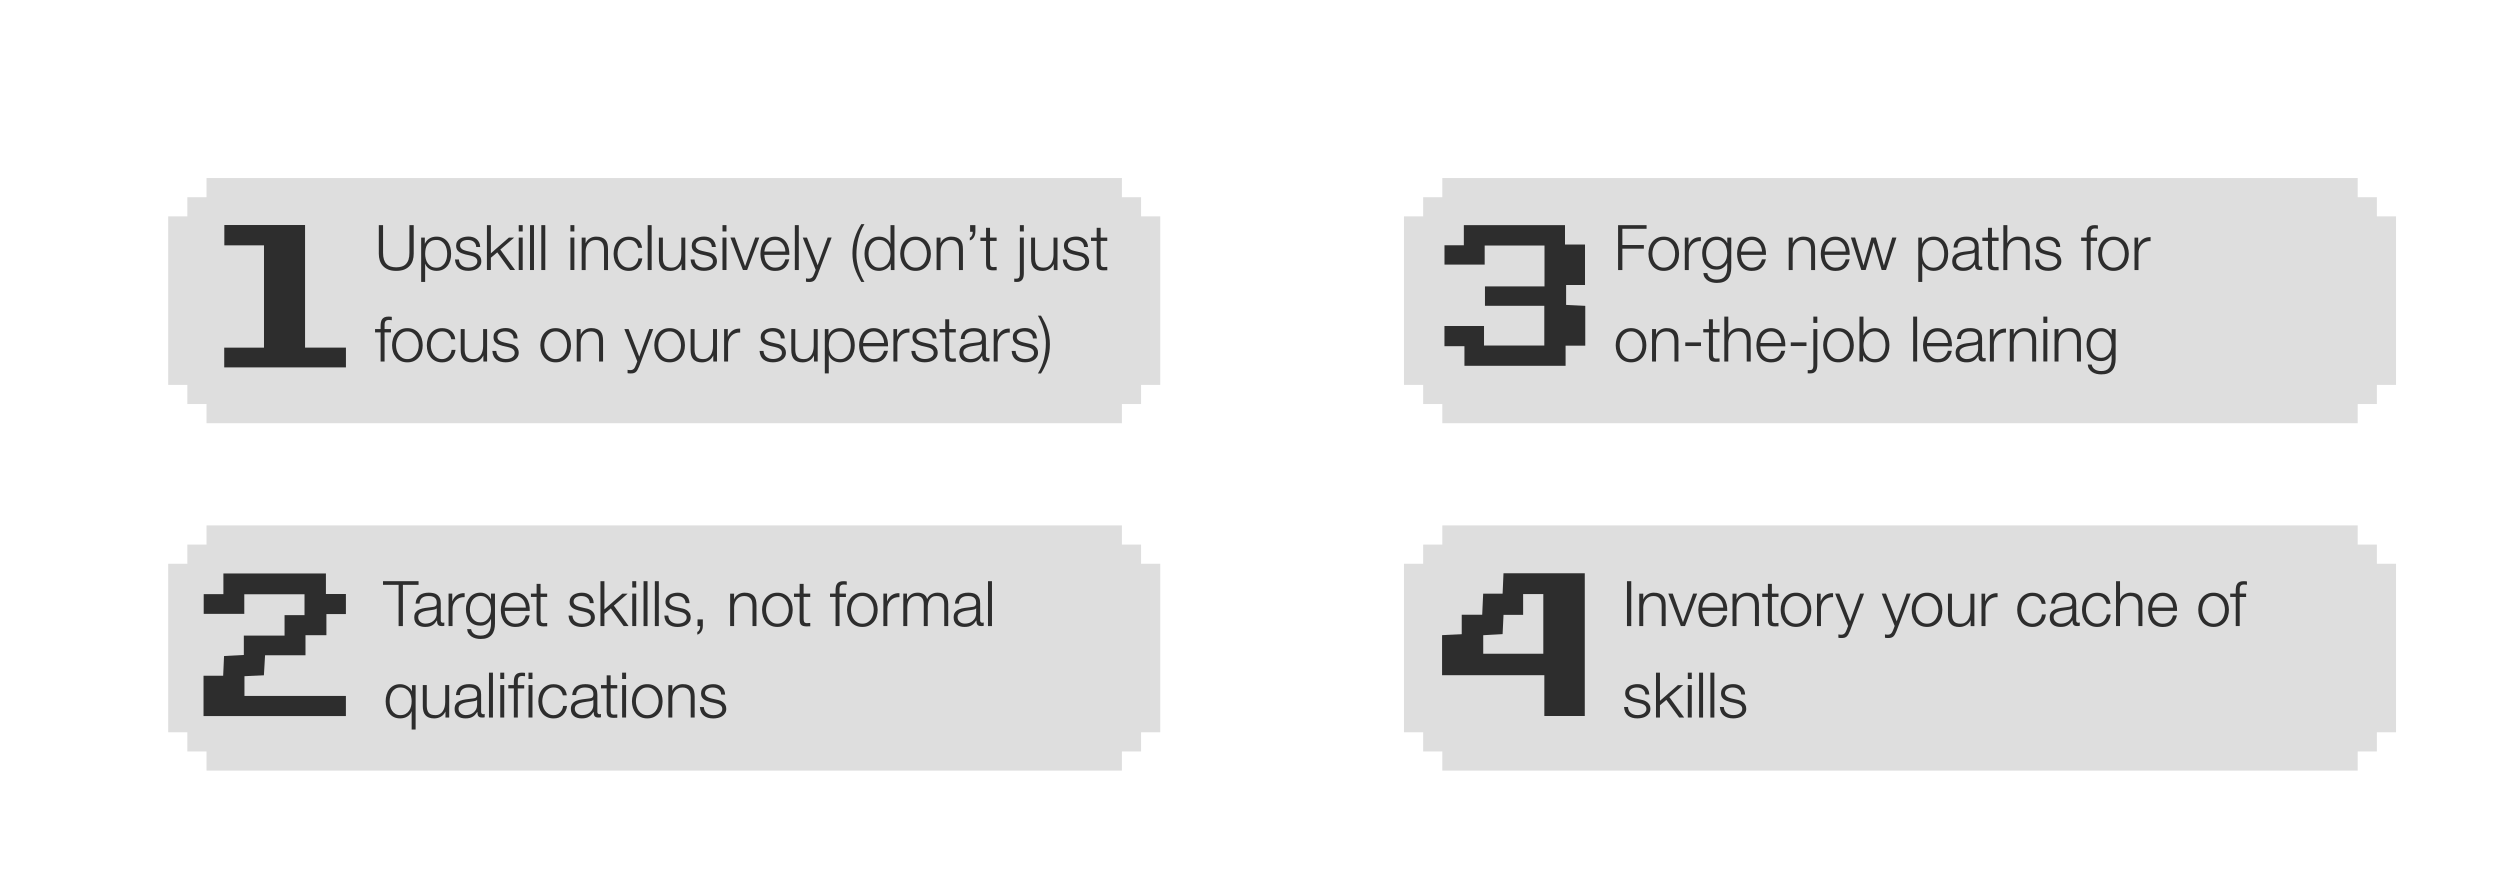 <?xml version="1.0" encoding="UTF-8"?><svg xmlns="http://www.w3.org/2000/svg" id="Layer_166cf4d020092c" viewBox="0 0 873.22 305.56" aria-hidden="true" width="873px" height="305px"><defs><linearGradient class="cerosgradient" data-cerosgradient="true" id="CerosGradient_id1b9faac65" gradientUnits="userSpaceOnUse" x1="50%" y1="100%" x2="50%" y2="0%"><stop offset="0%" stop-color="#d1d1d1"/><stop offset="100%" stop-color="#d1d1d1"/></linearGradient><linearGradient/><style>.cls-1-66cf4d020092c{fill:#dedede;}.cls-2-66cf4d020092c{fill:#fff;}.cls-3-66cf4d020092c{fill:#2d2d2d;}</style></defs><rect class="cls-2-66cf4d020092c" x="0" width="873.22" height="305.56"/><polygon class="cls-1-66cf4d020092c" points="405.21 75.69 398.5 75.69 398.5 68.99 391.8 68.99 391.8 62.28 71.56 62.28 71.56 68.99 64.85 68.99 64.85 75.69 58.15 75.69 58.15 134.65 64.85 134.65 64.85 141.35 71.56 141.35 71.56 148.06 391.8 148.06 391.8 141.35 398.5 141.35 398.5 134.65 405.21 134.65 405.21 75.69"/><path class="cls-3-66cf4d020092c" d="M106.03,121.61h14.3v6.92h-42.58v-6.91h13.91v-35.79h-13.87v-7.11h28.24v42.89Z"/><path class="cls-3-66cf4d020092c" d="M133.32,78.76v9.72c0,.91.1,1.68.31,2.32.21.64.51,1.16.9,1.56s.88.7,1.45.88c.57.18,1.22.28,1.94.28s1.39-.09,1.96-.28c.57-.18,1.06-.48,1.45-.88s.7-.92.9-1.56c.21-.64.31-1.41.31-2.32v-9.72h1.5v10.05c0,.81-.11,1.57-.34,2.3s-.59,1.36-1.08,1.9c-.49.54-1.12.97-1.89,1.29-.77.31-1.71.47-2.81.47s-2.01-.16-2.78-.47c-.77-.32-1.4-.74-1.89-1.29-.49-.54-.85-1.18-1.08-1.9-.23-.73-.34-1.49-.34-2.3v-10.05h1.5Z"/><path class="cls-3-66cf4d020092c" d="M147.93,83.11v2.16h.04c.32-.79.85-1.4,1.57-1.84.73-.43,1.55-.65,2.48-.65.87,0,1.62.16,2.25.48.64.32,1.17.76,1.6,1.31.43.55.74,1.19.95,1.91s.31,1.49.31,2.3-.1,1.57-.31,2.3c-.21.73-.52,1.36-.95,1.91-.43.55-.96.98-1.6,1.3-.64.31-1.39.47-2.25.47-.41,0-.82-.05-1.23-.15-.41-.1-.79-.26-1.14-.46-.35-.21-.66-.46-.94-.77-.27-.31-.48-.67-.63-1.08h-.04v6.34h-1.39v-15.53h1.28ZM155.54,87.04c-.14-.58-.36-1.1-.66-1.55-.3-.45-.69-.83-1.16-1.11-.47-.29-1.03-.43-1.69-.43-.76,0-1.4.13-1.91.4-.51.26-.92.62-1.23,1.06s-.52.95-.65,1.54c-.12.59-.19,1.2-.19,1.85,0,.59.07,1.17.21,1.75.14.58.37,1.1.68,1.55.31.45.73.82,1.23,1.11s1.13.43,1.86.43c.66,0,1.22-.14,1.69-.43s.85-.66,1.16-1.11c.3-.46.52-.97.66-1.55.14-.58.21-1.16.21-1.75s-.07-1.17-.21-1.75Z"/><path class="cls-3-66cf4d020092c" d="M165.66,85.32c-.16-.31-.38-.58-.65-.78-.27-.21-.58-.36-.94-.45-.35-.09-.73-.14-1.12-.14-.31,0-.62.03-.94.1-.32.07-.6.18-.87.33-.26.15-.48.36-.64.6-.16.25-.24.56-.24.92,0,.31.08.57.23.78.15.21.35.39.58.54s.49.27.77.36c.28.1.54.17.77.23l1.85.42c.4.06.79.17,1.18.32s.73.36,1.03.61c.3.25.55.56.74.92.19.37.29.8.29,1.3,0,.62-.14,1.14-.42,1.57-.28.43-.63.78-1.07,1.05-.43.27-.92.47-1.46.58-.54.12-1.08.18-1.61.18-1.33,0-2.42-.32-3.25-.95-.83-.63-1.3-1.64-1.42-3.04h1.39c.06.94.4,1.65,1.02,2.12s1.4.71,2.32.71c.34,0,.69-.04,1.04-.11s.69-.2,1-.37c.31-.18.56-.4.76-.67.2-.27.3-.61.3-1,0-.34-.07-.62-.21-.85-.14-.23-.33-.42-.56-.57-.23-.15-.5-.28-.8-.38-.3-.1-.6-.19-.91-.26l-1.78-.4c-.46-.12-.87-.25-1.25-.41-.38-.15-.72-.34-1-.57-.29-.23-.51-.51-.67-.84s-.24-.74-.24-1.22c0-.57.13-1.06.38-1.47.26-.41.59-.74,1-.99.41-.25.87-.43,1.38-.55.51-.12,1.01-.18,1.51-.18.57,0,1.1.07,1.59.22.49.15.92.37,1.3.68.37.31.67.69.89,1.14.22.46.34.99.37,1.61h-1.39c-.02-.43-.1-.79-.26-1.11Z"/><path class="cls-3-66cf4d020092c" d="M171.04,78.76v9.86l6.29-5.5h1.85l-4.84,4.2,5.17,7.15h-1.74l-4.49-6.18-2.24,1.87v4.31h-1.39v-15.71h1.39Z"/><path class="cls-3-66cf4d020092c" d="M182.17,78.76v2.22h-1.39v-2.22h1.39ZM182.17,83.11v11.35h-1.39v-11.35h1.39Z"/><path class="cls-3-66cf4d020092c" d="M186.12,78.76v15.71h-1.39v-15.71h1.39Z"/><path class="cls-3-66cf4d020092c" d="M190.07,78.76v15.71h-1.39v-15.71h1.39Z"/><path class="cls-3-66cf4d020092c" d="M200.25,78.76v2.22h-1.39v-2.22h1.39ZM200.25,83.11v11.35h-1.39v-11.35h1.39Z"/><path class="cls-3-66cf4d020092c" d="M204.18,83.11v1.96h.04c.26-.69.73-1.24,1.41-1.66.67-.42,1.42-.63,2.22-.63s1.46.1,1.99.31c.54.21.96.49,1.29.87.32.37.55.83.68,1.38.13.54.2,1.15.2,1.83v7.3h-1.39v-7.08c0-.48-.04-.93-.13-1.35s-.24-.78-.46-1.09c-.22-.31-.52-.55-.89-.73s-.84-.26-1.4-.26-1.05.1-1.48.3c-.43.2-.8.47-1.1.81-.3.34-.54.76-.7,1.23-.17.48-.26.99-.27,1.55v6.62h-1.39v-11.35h1.39Z"/><path class="cls-3-66cf4d020092c" d="M221.49,84.68c-.51-.48-1.23-.73-2.16-.73-.66,0-1.24.14-1.74.42-.5.28-.91.65-1.24,1.1-.33.46-.58.97-.75,1.55-.17.58-.25,1.17-.25,1.77s.08,1.19.25,1.77c.17.58.42,1.1.75,1.55.33.46.74.82,1.24,1.1.5.28,1.08.42,1.74.42.42,0,.83-.08,1.21-.24.38-.16.72-.38,1.01-.67.29-.29.54-.63.73-1.02.19-.4.31-.83.35-1.3h1.39c-.19,1.38-.7,2.45-1.52,3.22-.82.77-1.88,1.16-3.17,1.16-.87,0-1.63-.16-2.3-.47-.67-.32-1.23-.74-1.68-1.29s-.8-1.18-1.03-1.9c-.23-.73-.35-1.5-.35-2.32s.12-1.59.35-2.32c.23-.73.58-1.36,1.03-1.9s1.02-.98,1.68-1.3,1.43-.48,2.3-.48c1.22,0,2.25.32,3.09.97.84.64,1.35,1.62,1.51,2.93h-1.39c-.19-.85-.54-1.52-1.06-2Z"/><path class="cls-3-66cf4d020092c" d="M227.28,78.76v15.71h-1.39v-15.71h1.39Z"/><path class="cls-3-66cf4d020092c" d="M237.75,94.46v-2.04h-.04c-.37.76-.9,1.35-1.59,1.75-.7.4-1.47.61-2.32.61-.72,0-1.33-.1-1.84-.3-.51-.2-.92-.48-1.23-.85-.32-.37-.55-.81-.69-1.34-.15-.53-.22-1.13-.22-1.8v-7.37h1.39v7.39c.03,1.03.27,1.8.71,2.33.45.53,1.22.79,2.32.79.6,0,1.11-.13,1.54-.38.43-.26.78-.6,1.06-1.02.28-.42.48-.91.62-1.46.13-.55.2-1.11.2-1.68v-5.96h1.39v11.35h-1.28Z"/><path class="cls-3-66cf4d020092c" d="M248.09,85.32c-.16-.31-.38-.58-.65-.78-.27-.21-.58-.36-.94-.45-.35-.09-.73-.14-1.12-.14-.31,0-.62.03-.94.1-.32.07-.6.18-.87.33-.26.15-.48.36-.64.6-.16.25-.24.56-.24.92,0,.31.08.57.23.78.15.21.35.39.58.54s.49.27.77.36c.28.1.54.17.77.23l1.85.42c.4.06.79.17,1.18.32s.73.36,1.03.61c.3.25.55.56.74.92.19.37.29.8.29,1.3,0,.62-.14,1.14-.42,1.57-.28.43-.63.78-1.07,1.05-.43.27-.92.47-1.46.58-.54.12-1.08.18-1.61.18-1.33,0-2.42-.32-3.25-.95-.83-.63-1.3-1.64-1.42-3.04h1.39c.06.94.4,1.65,1.02,2.12s1.4.71,2.32.71c.34,0,.69-.04,1.04-.11s.69-.2,1-.37c.31-.18.56-.4.76-.67.2-.27.3-.61.3-1,0-.34-.07-.62-.21-.85-.14-.23-.33-.42-.56-.57-.23-.15-.5-.28-.8-.38-.3-.1-.6-.19-.91-.26l-1.78-.4c-.46-.12-.87-.25-1.25-.41-.38-.15-.72-.34-1-.57-.29-.23-.51-.51-.67-.84s-.24-.74-.24-1.22c0-.57.13-1.06.38-1.47.26-.41.59-.74,1-.99.41-.25.87-.43,1.38-.55.51-.12,1.01-.18,1.51-.18.57,0,1.1.07,1.59.22.49.15.92.37,1.3.68.37.31.67.69.89,1.14.22.46.34.99.37,1.61h-1.39c-.02-.43-.1-.79-.26-1.11Z"/><path class="cls-3-66cf4d020092c" d="M253.46,78.76v2.22h-1.39v-2.22h1.39ZM253.46,83.11v11.35h-1.39v-11.35h1.39Z"/><path class="cls-3-66cf4d020092c" d="M256.39,83.11l3.56,9.97h.04l3.52-9.97h1.43l-4.25,11.35h-1.47l-4.38-11.35h1.54Z"/><path class="cls-3-66cf4d020092c" d="M266.92,90.71c.14.54.36,1.02.67,1.44.31.43.7.78,1.17,1.06.47.28,1.03.42,1.69.42,1.01,0,1.8-.26,2.38-.79.57-.53.97-1.23,1.19-2.11h1.39c-.29,1.29-.83,2.29-1.62,2.99-.78.71-1.9,1.06-3.33,1.06-.9,0-1.67-.16-2.32-.47-.65-.32-1.18-.75-1.6-1.3-.41-.55-.71-1.19-.91-1.91-.2-.73-.3-1.49-.3-2.3,0-.75.1-1.48.3-2.2.2-.72.5-1.36.91-1.93s.94-1.02,1.6-1.36c.65-.34,1.43-.52,2.32-.52s1.69.18,2.33.55c.65.37,1.17.85,1.57,1.44.4.59.69,1.28.87,2.05.18.77.25,1.55.22,2.34h-8.73c0,.5.07,1.02.21,1.55ZM273.79,86.48c-.17-.48-.41-.91-.71-1.29-.31-.37-.68-.67-1.12-.9-.44-.23-.94-.34-1.5-.34s-1.08.11-1.52.34c-.44.23-.81.53-1.12.9s-.55.81-.74,1.3c-.18.49-.3.99-.36,1.51h7.35c-.01-.53-.11-1.04-.27-1.52Z"/><path class="cls-3-66cf4d020092c" d="M278.76,78.76v15.71h-1.39v-15.71h1.39Z"/><path class="cls-3-66cf4d020092c" d="M281.62,83.11l3.74,9.68,3.5-9.68h1.39l-4.93,13.07c-.21.48-.4.88-.57,1.2-.18.31-.37.56-.58.75-.21.18-.46.31-.75.4s-.65.12-1.09.12c-.28-.01-.5-.03-.65-.03-.15,0-.29-.03-.41-.08v-1.17c.16.03.32.05.47.08.15.02.31.03.47.03.31,0,.56-.04.76-.13.2-.09.37-.21.52-.36.15-.15.27-.34.37-.56.1-.22.21-.46.33-.73l.48-1.28-4.53-11.31h1.47Z"/><path class="cls-3-66cf4d020092c" d="M299.32,96.25c-.39-.79-.71-1.59-.98-2.4s-.47-1.64-.6-2.5c-.14-.86-.21-1.77-.21-2.74,0-1.89.27-3.69.82-5.38.55-1.69,1.31-3.3,2.28-4.81h1.1c-.98,1.58-1.7,3.27-2.15,5.06-.45,1.79-.67,3.67-.67,5.63,0,.79.07,1.61.2,2.44.13.84.32,1.67.57,2.5s.55,1.63.89,2.41.73,1.5,1.16,2.18h-1.1c-.48-.81-.92-1.61-1.31-2.4Z"/><path class="cls-3-66cf4d020092c" d="M310.95,94.46v-2.16h-.04c-.15.37-.36.7-.65,1.01-.29.31-.61.57-.98.78s-.76.38-1.18.5-.83.18-1.24.18c-.87,0-1.62-.16-2.25-.47-.64-.32-1.17-.75-1.6-1.3-.43-.55-.74-1.19-.95-1.91-.21-.73-.31-1.49-.31-2.3s.1-1.57.31-2.3c.21-.73.52-1.36.95-1.91.43-.55.96-.99,1.6-1.31s1.39-.48,2.25-.48c.43,0,.84.05,1.24.15.4.1.78.26,1.13.47s.66.47.94.78.48.67.63,1.08h.04v-6.51h1.39v15.71h-1.28ZM303.35,90.54c.14.58.36,1.1.66,1.55.3.45.69.82,1.16,1.11.47.29,1.03.43,1.69.43.73,0,1.35-.14,1.86-.43.51-.29.92-.66,1.23-1.11.32-.46.54-.97.68-1.55.14-.58.21-1.16.21-1.75s-.07-1.17-.21-1.75c-.14-.58-.37-1.1-.68-1.55-.32-.45-.73-.83-1.23-1.11-.51-.29-1.13-.43-1.86-.43-.66,0-1.22.14-1.69.43-.47.29-.85.66-1.16,1.11-.3.46-.52.97-.66,1.55-.14.58-.21,1.16-.21,1.75s.07,1.17.21,1.75Z"/><path class="cls-3-66cf4d020092c" d="M321.9,83.27c.67.32,1.23.76,1.68,1.3.45.54.8,1.18,1.03,1.9.23.73.35,1.5.35,2.32s-.12,1.6-.35,2.32-.58,1.36-1.03,1.9c-.46.54-1.02.97-1.68,1.29-.67.31-1.43.47-2.3.47s-1.63-.16-2.3-.47c-.67-.32-1.23-.74-1.68-1.29s-.8-1.18-1.03-1.9c-.23-.73-.35-1.5-.35-2.32s.12-1.59.35-2.32c.23-.73.58-1.36,1.03-1.9s1.02-.98,1.68-1.3,1.43-.48,2.3-.48,1.63.16,2.3.48ZM317.86,84.37c-.5.28-.91.65-1.24,1.1-.33.46-.58.97-.75,1.55-.17.58-.25,1.17-.25,1.77s.08,1.19.25,1.77c.17.58.42,1.1.75,1.55.33.46.74.82,1.24,1.1.5.28,1.08.42,1.74.42s1.24-.14,1.74-.42c.5-.28.91-.64,1.24-1.1.33-.46.58-.97.75-1.55.17-.58.25-1.17.25-1.77s-.08-1.19-.25-1.77c-.17-.58-.42-1.1-.75-1.55-.33-.45-.74-.82-1.24-1.1-.5-.28-1.08-.42-1.74-.42s-1.24.14-1.74.42Z"/><path class="cls-3-66cf4d020092c" d="M328.35,83.11v1.96h.04c.26-.69.73-1.24,1.41-1.66.67-.42,1.42-.63,2.22-.63s1.46.1,1.99.31c.54.21.96.49,1.29.87.32.37.55.83.68,1.38.13.54.2,1.15.2,1.83v7.3h-1.39v-7.08c0-.48-.04-.93-.13-1.35s-.24-.78-.46-1.09c-.22-.31-.52-.55-.89-.73s-.84-.26-1.4-.26-1.05.1-1.48.3c-.43.2-.8.47-1.1.81-.3.34-.54.76-.7,1.23-.17.48-.26.99-.27,1.55v6.62h-1.39v-11.35h1.39Z"/><path class="cls-3-66cf4d020092c" d="M340.53,81.11c0,.32-.04.64-.12.96s-.2.61-.36.88c-.16.27-.36.51-.6.72-.24.21-.53.35-.87.44v-.95c.19-.06.35-.17.48-.32.13-.15.24-.33.33-.54.09-.21.15-.41.19-.63.04-.21.05-.41.03-.58h-.92v-2.33h1.85v2.35Z"/><path class="cls-3-66cf4d020092c" d="M347.97,83.11v1.17h-2.31v7.66c0,.46.06.81.19,1.07.12.26.44.4.94.43.4,0,.79-.02,1.19-.07v1.17c-.21,0-.41,0-.62.02-.21.02-.41.02-.62.02-.92,0-1.57-.18-1.94-.54-.37-.36-.54-1.02-.53-1.99v-7.77h-1.98v-1.17h1.98v-3.41h1.39v3.41h2.31Z"/><path class="cls-3-66cf4d020092c" d="M357.49,83.11v12.39c0,.42-.03.83-.1,1.21s-.19.71-.37,1c-.18.29-.43.51-.75.68-.32.17-.71.25-1.2.25-.16,0-.32,0-.47-.02s-.31-.02-.47-.02v-1.14c.12.01.24.03.37.03.13,0,.25,0,.35-.01.54,0,.89-.16,1.03-.47.15-.31.22-.71.22-1.18v-12.72h1.39ZM357.49,78.76v2.22h-1.39v-2.22h1.39Z"/><path class="cls-3-66cf4d020092c" d="M367.96,94.46v-2.04h-.04c-.37.76-.9,1.35-1.59,1.75-.7.4-1.47.61-2.32.61-.72,0-1.33-.1-1.84-.3-.51-.2-.92-.48-1.23-.85-.32-.37-.55-.81-.69-1.34-.15-.53-.22-1.13-.22-1.8v-7.37h1.39v7.39c.03,1.03.27,1.8.71,2.33.45.53,1.22.79,2.32.79.6,0,1.11-.13,1.54-.38.43-.26.78-.6,1.06-1.02.28-.42.48-.91.62-1.46.13-.55.2-1.11.2-1.68v-5.96h1.39v11.35h-1.28Z"/><path class="cls-3-66cf4d020092c" d="M378.3,85.32c-.16-.31-.38-.58-.65-.78-.27-.21-.58-.36-.94-.45-.35-.09-.73-.14-1.12-.14-.31,0-.62.03-.94.1-.32.07-.6.18-.87.33-.26.15-.48.36-.64.6-.16.25-.24.56-.24.92,0,.31.08.57.23.78.15.21.35.39.58.54s.49.27.77.36c.28.1.54.17.77.23l1.85.42c.4.06.79.17,1.18.32s.73.36,1.03.61c.3.25.55.56.74.92.19.37.29.8.29,1.3,0,.62-.14,1.14-.42,1.57-.28.43-.63.78-1.07,1.05-.43.27-.92.47-1.46.58-.54.12-1.08.18-1.61.18-1.33,0-2.42-.32-3.25-.95-.83-.63-1.3-1.64-1.42-3.04h1.39c.06.94.4,1.65,1.02,2.12s1.4.71,2.32.71c.34,0,.69-.04,1.04-.11s.69-.2,1-.37c.31-.18.56-.4.76-.67.2-.27.3-.61.3-1,0-.34-.07-.62-.21-.85-.14-.23-.33-.42-.56-.57-.23-.15-.5-.28-.8-.38-.3-.1-.6-.19-.91-.26l-1.78-.4c-.46-.12-.87-.25-1.25-.41-.38-.15-.72-.34-1-.57-.29-.23-.51-.51-.67-.84s-.24-.74-.24-1.22c0-.57.13-1.06.38-1.47.26-.41.59-.74,1-.99.41-.25.87-.43,1.38-.55.51-.12,1.01-.18,1.51-.18.57,0,1.1.07,1.59.22.49.15.92.37,1.3.68.37.31.67.69.89,1.14.22.46.34.99.37,1.61h-1.39c-.02-.43-.1-.79-.26-1.11Z"/><path class="cls-3-66cf4d020092c" d="M386.67,83.11v1.17h-2.31v7.66c0,.46.06.81.19,1.07.12.26.44.4.94.43.4,0,.79-.02,1.19-.07v1.17c-.21,0-.41,0-.62.02-.21.02-.41.02-.62.02-.92,0-1.57-.18-1.94-.54-.37-.36-.54-1.02-.53-1.99v-7.77h-1.98v-1.17h1.98v-3.41h1.39v3.41h2.31Z"/><path class="cls-3-66cf4d020092c" d="M133.85,116.28v10.19h-1.39v-10.19h-1.94v-1.17h1.94v-1.03c0-.48.04-.93.11-1.34.07-.41.21-.76.42-1.06.21-.29.49-.52.85-.68.36-.16.82-.24,1.38-.24.21,0,.4,0,.57.02.18.01.37.04.59.07v1.19c-.19-.03-.37-.05-.53-.08-.16-.02-.32-.03-.48-.03-.38,0-.67.06-.88.18s-.36.28-.45.47c-.1.2-.15.43-.17.69-.01.26-.02.55-.02.86v.99h2.24v1.17h-2.24Z"/><path class="cls-3-66cf4d020092c" d="M144.13,115.27c.67.32,1.23.76,1.68,1.3.45.54.8,1.18,1.03,1.9.23.73.35,1.5.35,2.32s-.12,1.6-.35,2.32-.58,1.36-1.03,1.9c-.46.54-1.02.97-1.68,1.29-.67.31-1.43.47-2.3.47s-1.63-.16-2.3-.47c-.67-.32-1.23-.74-1.68-1.29s-.8-1.18-1.03-1.9c-.23-.73-.35-1.5-.35-2.32s.12-1.59.35-2.32c.23-.73.58-1.36,1.03-1.9s1.02-.98,1.68-1.3,1.43-.48,2.3-.48,1.63.16,2.3.48ZM140.09,116.37c-.5.28-.91.65-1.24,1.1-.33.46-.58.97-.75,1.55-.17.58-.25,1.17-.25,1.77s.08,1.19.25,1.77c.17.58.42,1.1.75,1.55.33.46.74.82,1.24,1.1.5.28,1.08.42,1.74.42s1.24-.14,1.74-.42c.5-.28.91-.64,1.24-1.1.33-.46.58-.97.75-1.55.17-.58.25-1.17.25-1.77s-.08-1.19-.25-1.77c-.17-.58-.42-1.1-.75-1.55-.33-.45-.74-.82-1.24-1.1-.5-.28-1.08-.42-1.74-.42s-1.24.14-1.74.42Z"/><path class="cls-3-66cf4d020092c" d="M156.15,116.68c-.51-.48-1.23-.73-2.16-.73-.66,0-1.24.14-1.74.42-.5.28-.91.65-1.24,1.1-.33.46-.58.97-.75,1.55-.17.58-.25,1.17-.25,1.77s.08,1.19.25,1.77c.17.58.42,1.1.75,1.55.33.46.74.82,1.24,1.1.5.28,1.08.42,1.74.42.42,0,.83-.08,1.21-.24.38-.16.72-.38,1.01-.67.29-.29.54-.63.73-1.02.19-.4.31-.83.35-1.3h1.39c-.19,1.38-.7,2.45-1.52,3.22-.82.77-1.88,1.16-3.17,1.16-.87,0-1.63-.16-2.3-.47-.67-.32-1.23-.74-1.68-1.29s-.8-1.18-1.03-1.9c-.23-.73-.35-1.5-.35-2.32s.12-1.59.35-2.32c.23-.73.58-1.36,1.03-1.9s1.02-.98,1.68-1.3,1.43-.48,2.3-.48c1.22,0,2.25.32,3.09.97.84.64,1.35,1.62,1.51,2.93h-1.39c-.19-.85-.54-1.52-1.06-2Z"/><path class="cls-3-66cf4d020092c" d="M168.41,126.46v-2.04h-.04c-.37.76-.9,1.35-1.59,1.75-.7.4-1.47.61-2.32.61-.72,0-1.33-.1-1.84-.3-.51-.2-.92-.48-1.23-.85-.32-.37-.55-.81-.69-1.34-.15-.53-.22-1.13-.22-1.8v-7.37h1.39v7.39c.03,1.03.27,1.8.71,2.33.45.53,1.22.79,2.32.79.6,0,1.11-.13,1.54-.38.43-.26.78-.6,1.06-1.02.28-.42.48-.91.62-1.46.13-.55.2-1.11.2-1.68v-5.96h1.39v11.35h-1.28Z"/><path class="cls-3-66cf4d020092c" d="M178.74,117.32c-.16-.31-.38-.58-.65-.78-.27-.21-.58-.36-.94-.45-.35-.09-.73-.14-1.12-.14-.31,0-.62.03-.94.1-.32.07-.6.18-.87.33-.26.15-.48.36-.64.6-.16.25-.24.56-.24.92,0,.31.08.57.23.78.15.21.35.39.58.54s.49.27.77.36c.28.1.54.17.77.23l1.85.42c.4.06.79.17,1.18.32s.73.36,1.03.61c.3.25.55.56.74.92.19.37.29.8.29,1.3,0,.62-.14,1.14-.42,1.57-.28.43-.63.78-1.07,1.05-.43.27-.92.47-1.46.58-.54.12-1.08.18-1.61.18-1.33,0-2.42-.32-3.25-.95-.83-.63-1.3-1.64-1.42-3.04h1.39c.06.94.4,1.65,1.02,2.12s1.4.71,2.32.71c.34,0,.69-.04,1.04-.11s.69-.2,1-.37c.31-.18.56-.4.76-.67.2-.27.3-.61.3-1,0-.34-.07-.62-.21-.85-.14-.23-.33-.42-.56-.57-.23-.15-.5-.28-.8-.38-.3-.1-.6-.19-.91-.26l-1.78-.4c-.46-.12-.87-.25-1.25-.41-.38-.15-.72-.34-1-.57-.29-.23-.51-.51-.67-.84s-.24-.74-.24-1.22c0-.57.13-1.06.38-1.47.26-.41.59-.74,1-.99.41-.25.87-.43,1.38-.55.51-.12,1.01-.18,1.51-.18.57,0,1.1.07,1.59.22.49.15.92.37,1.3.68.37.31.67.69.89,1.14.22.46.34.99.37,1.61h-1.39c-.02-.43-.1-.79-.26-1.11Z"/><path class="cls-3-66cf4d020092c" d="M196,115.27c.67.32,1.23.76,1.68,1.3.45.54.8,1.18,1.03,1.9.23.73.35,1.5.35,2.32s-.12,1.6-.35,2.32-.58,1.36-1.03,1.9c-.46.54-1.02.97-1.68,1.29-.67.31-1.43.47-2.3.47s-1.63-.16-2.3-.47c-.67-.32-1.23-.74-1.68-1.29s-.8-1.18-1.03-1.9c-.23-.73-.35-1.5-.35-2.32s.12-1.59.35-2.32c.23-.73.58-1.36,1.03-1.9s1.02-.98,1.68-1.3,1.43-.48,2.3-.48,1.63.16,2.3.48ZM191.96,116.37c-.5.28-.91.65-1.24,1.1-.33.46-.58.97-.75,1.55-.17.58-.25,1.17-.25,1.77s.08,1.19.25,1.77c.17.58.42,1.1.75,1.55.33.46.74.82,1.24,1.1.5.28,1.08.42,1.74.42s1.24-.14,1.74-.42c.5-.28.91-.64,1.24-1.1.33-.46.58-.97.75-1.55.17-.58.25-1.17.25-1.77s-.08-1.19-.25-1.77c-.17-.58-.42-1.1-.75-1.55-.33-.45-.74-.82-1.24-1.1-.5-.28-1.08-.42-1.74-.42s-1.24.14-1.74.42Z"/><path class="cls-3-66cf4d020092c" d="M202.45,115.11v1.96h.04c.26-.69.73-1.24,1.41-1.66.67-.42,1.42-.63,2.22-.63s1.46.1,1.99.31c.54.21.96.49,1.29.87.32.37.55.83.68,1.38.13.54.2,1.15.2,1.83v7.3h-1.39v-7.08c0-.48-.04-.93-.13-1.35s-.24-.78-.46-1.09c-.22-.31-.52-.55-.89-.73s-.84-.26-1.4-.26-1.05.1-1.48.3c-.43.2-.8.47-1.1.81-.3.34-.54.76-.7,1.23-.17.48-.26.99-.27,1.55v6.62h-1.39v-11.35h1.39Z"/><path class="cls-3-66cf4d020092c" d="M219.21,115.11l3.74,9.68,3.5-9.68h1.39l-4.93,13.07c-.21.48-.4.88-.57,1.2-.18.31-.37.56-.58.75-.21.18-.46.31-.75.4s-.65.12-1.09.12c-.28-.01-.5-.03-.65-.03-.15,0-.29-.03-.41-.08v-1.17c.16.03.32.05.47.08.15.02.31.03.47.03.31,0,.56-.04.76-.13.2-.09.37-.21.52-.36.15-.15.27-.34.37-.56.1-.22.21-.46.33-.73l.48-1.28-4.53-11.31h1.47Z"/><path class="cls-3-66cf4d020092c" d="M235.87,115.27c.67.32,1.23.76,1.68,1.3.45.54.8,1.18,1.03,1.9.23.73.35,1.5.35,2.32s-.12,1.6-.35,2.32-.58,1.36-1.03,1.9c-.46.54-1.02.97-1.68,1.29-.67.31-1.43.47-2.3.47s-1.63-.16-2.3-.47c-.67-.32-1.23-.74-1.68-1.29s-.8-1.18-1.03-1.9c-.23-.73-.35-1.5-.35-2.32s.12-1.59.35-2.32c.23-.73.58-1.36,1.03-1.9s1.02-.98,1.68-1.3,1.43-.48,2.3-.48,1.63.16,2.3.48ZM231.83,116.37c-.5.28-.91.65-1.24,1.1-.33.46-.58.97-.75,1.55-.17.58-.25,1.17-.25,1.77s.08,1.19.25,1.77c.17.58.42,1.1.75,1.55.33.46.74.82,1.24,1.1.5.28,1.08.42,1.74.42s1.24-.14,1.74-.42c.5-.28.91-.64,1.24-1.1.33-.46.58-.97.75-1.55.17-.58.25-1.17.25-1.77s-.08-1.19-.25-1.77c-.17-.58-.42-1.1-.75-1.55-.33-.45-.74-.82-1.24-1.1-.5-.28-1.08-.42-1.74-.42s-1.24.14-1.74.42Z"/><path class="cls-3-66cf4d020092c" d="M248.84,126.46v-2.04h-.04c-.37.76-.9,1.35-1.59,1.75-.7.4-1.47.61-2.32.61-.72,0-1.33-.1-1.84-.3-.51-.2-.92-.48-1.23-.85-.32-.37-.55-.81-.69-1.34-.15-.53-.22-1.13-.22-1.8v-7.37h1.39v7.39c.03,1.03.27,1.8.71,2.33.45.53,1.22.79,2.32.79.6,0,1.11-.13,1.54-.38.43-.26.78-.6,1.06-1.02.28-.42.48-.91.62-1.46.13-.55.2-1.11.2-1.68v-5.96h1.39v11.35h-1.28Z"/><path class="cls-3-66cf4d020092c" d="M253.92,115.11v2.66h.04c.35-.92.9-1.63,1.64-2.13.74-.5,1.62-.72,2.65-.68v1.39c-.63-.03-1.2.05-1.72.25-.51.2-.96.48-1.33.85-.37.37-.66.8-.87,1.31-.21.51-.31,1.06-.31,1.66v6.05h-1.39v-11.35h1.28Z"/><path class="cls-3-66cf4d020092c" d="M272.22,117.32c-.16-.31-.38-.58-.65-.78-.27-.21-.58-.36-.94-.45-.35-.09-.73-.14-1.12-.14-.31,0-.62.03-.94.1-.32.07-.6.18-.87.33-.26.15-.48.36-.64.6-.16.25-.24.56-.24.92,0,.31.08.57.23.78.15.21.35.39.58.54s.49.27.77.36c.28.1.54.17.77.23l1.85.42c.4.06.79.17,1.18.32s.73.36,1.03.61c.3.25.55.56.74.92.19.37.29.8.29,1.3,0,.62-.14,1.14-.42,1.57-.28.43-.63.78-1.07,1.05-.43.27-.92.47-1.46.58-.54.12-1.08.18-1.61.18-1.33,0-2.42-.32-3.25-.95-.83-.63-1.3-1.64-1.42-3.04h1.39c.06.94.4,1.65,1.02,2.12s1.4.71,2.32.71c.34,0,.69-.04,1.04-.11s.69-.2,1-.37c.31-.18.56-.4.76-.67.2-.27.3-.61.3-1,0-.34-.07-.62-.21-.85-.14-.23-.33-.42-.56-.57-.23-.15-.5-.28-.8-.38-.3-.1-.6-.19-.91-.26l-1.78-.4c-.46-.12-.87-.25-1.25-.41-.38-.15-.72-.34-1-.57-.29-.23-.51-.51-.67-.84s-.24-.74-.24-1.22c0-.57.13-1.06.38-1.47.26-.41.59-.74,1-.99.41-.25.87-.43,1.38-.55.51-.12,1.01-.18,1.51-.18.57,0,1.1.07,1.59.22.49.15.92.37,1.3.68.37.31.67.69.89,1.14.22.46.34.99.37,1.61h-1.39c-.02-.43-.1-.79-.26-1.11Z"/><path class="cls-3-66cf4d020092c" d="M284.07,126.46v-2.04h-.04c-.37.76-.9,1.35-1.59,1.75-.7.4-1.47.61-2.32.61-.72,0-1.33-.1-1.84-.3-.51-.2-.92-.48-1.23-.85-.32-.37-.55-.81-.69-1.34-.15-.53-.22-1.13-.22-1.8v-7.37h1.39v7.39c.03,1.03.27,1.8.71,2.33.45.53,1.22.79,2.32.79.6,0,1.11-.13,1.54-.38.43-.26.78-.6,1.06-1.02.28-.42.48-.91.62-1.46.13-.55.2-1.11.2-1.68v-5.96h1.39v11.35h-1.28Z"/><path class="cls-3-66cf4d020092c" d="M289.14,115.11v2.16h.04c.32-.79.85-1.4,1.57-1.84.73-.43,1.55-.65,2.48-.65.87,0,1.62.16,2.25.48.64.32,1.17.76,1.6,1.31.43.55.74,1.19.95,1.91s.31,1.49.31,2.3-.1,1.57-.31,2.3c-.21.73-.52,1.36-.95,1.91-.43.55-.96.98-1.6,1.3-.64.31-1.39.47-2.25.47-.41,0-.82-.05-1.23-.15-.41-.1-.79-.26-1.14-.46-.35-.21-.66-.46-.94-.77-.27-.31-.48-.67-.63-1.08h-.04v6.34h-1.39v-15.53h1.28ZM296.74,119.04c-.14-.58-.36-1.1-.66-1.55-.3-.45-.69-.83-1.16-1.11-.47-.29-1.03-.43-1.69-.43-.76,0-1.4.13-1.91.4-.51.26-.92.62-1.23,1.06s-.52.95-.65,1.54c-.12.59-.19,1.2-.19,1.85,0,.59.07,1.17.21,1.75.14.58.37,1.1.68,1.55.31.45.73.82,1.23,1.11s1.13.43,1.86.43c.66,0,1.22-.14,1.69-.43s.85-.66,1.16-1.11c.3-.46.52-.97.66-1.55.14-.58.21-1.16.21-1.75s-.07-1.17-.21-1.75Z"/><path class="cls-3-66cf4d020092c" d="M301.45,122.71c.14.54.36,1.02.67,1.44.31.43.7.78,1.17,1.06.47.28,1.03.42,1.69.42,1.01,0,1.8-.26,2.38-.79.57-.53.97-1.23,1.19-2.11h1.39c-.29,1.29-.83,2.29-1.62,2.99-.78.71-1.9,1.06-3.33,1.06-.9,0-1.67-.16-2.32-.47-.65-.32-1.18-.75-1.6-1.3-.41-.55-.71-1.19-.91-1.91-.2-.73-.3-1.49-.3-2.3,0-.75.1-1.48.3-2.2.2-.72.5-1.36.91-1.93s.94-1.02,1.6-1.36c.65-.34,1.43-.52,2.32-.52s1.69.18,2.33.55c.65.37,1.17.85,1.57,1.44.4.59.69,1.28.87,2.05.18.77.25,1.55.22,2.34h-8.73c0,.5.07,1.02.21,1.55ZM308.32,118.48c-.17-.48-.41-.91-.71-1.29-.31-.37-.68-.67-1.12-.9-.44-.23-.94-.34-1.5-.34s-1.08.11-1.52.34c-.44.23-.81.53-1.12.9s-.55.81-.74,1.3c-.18.49-.3.99-.36,1.51h7.35c-.01-.53-.11-1.04-.27-1.52Z"/><path class="cls-3-66cf4d020092c" d="M313.15,115.11v2.66h.04c.35-.92.9-1.63,1.64-2.13.74-.5,1.62-.72,2.65-.68v1.39c-.63-.03-1.2.05-1.72.25-.51.2-.96.48-1.33.85-.37.37-.66.8-.87,1.31-.21.51-.31,1.06-.31,1.66v6.05h-1.39v-11.35h1.28Z"/><path class="cls-3-66cf4d020092c" d="M325.32,117.32c-.16-.31-.38-.58-.65-.78-.27-.21-.58-.36-.94-.45-.35-.09-.73-.14-1.12-.14-.31,0-.62.03-.94.1-.32.07-.6.18-.87.33-.26.15-.48.36-.64.6-.16.25-.24.56-.24.92,0,.31.08.57.23.78.15.21.35.39.58.54s.49.27.77.36c.28.1.54.17.77.23l1.85.42c.4.06.79.17,1.18.32s.73.36,1.03.61c.3.25.55.56.74.92.19.37.29.8.29,1.3,0,.62-.14,1.14-.42,1.57-.28.43-.63.78-1.07,1.05-.43.27-.92.47-1.46.58-.54.12-1.08.18-1.61.18-1.33,0-2.42-.32-3.25-.95-.83-.63-1.3-1.64-1.42-3.04h1.39c.06.94.4,1.65,1.02,2.12s1.4.71,2.32.71c.34,0,.69-.04,1.04-.11s.69-.2,1-.37c.31-.18.56-.4.76-.67.2-.27.3-.61.3-1,0-.34-.07-.62-.21-.85-.14-.23-.33-.42-.56-.57-.23-.15-.5-.28-.8-.38-.3-.1-.6-.19-.91-.26l-1.78-.4c-.46-.12-.87-.25-1.25-.41-.38-.15-.72-.34-1-.57-.29-.23-.51-.51-.67-.84s-.24-.74-.24-1.22c0-.57.13-1.06.38-1.47.26-.41.59-.74,1-.99.41-.25.87-.43,1.38-.55.51-.12,1.01-.18,1.51-.18.57,0,1.1.07,1.59.22.49.15.92.37,1.3.68.37.31.67.69.89,1.14.22.46.34.99.37,1.61h-1.39c-.02-.43-.1-.79-.26-1.11Z"/><path class="cls-3-66cf4d020092c" d="M333.69,115.11v1.17h-2.31v7.66c0,.46.06.81.19,1.07.12.26.44.4.94.43.4,0,.79-.02,1.19-.07v1.17c-.21,0-.41,0-.62.02-.21.02-.41.02-.62.02-.92,0-1.57-.18-1.94-.54-.37-.36-.54-1.02-.53-1.99v-7.77h-1.98v-1.17h1.98v-3.41h1.39v3.41h2.31Z"/><path class="cls-3-66cf4d020092c" d="M335.85,116.87c.23-.48.55-.88.96-1.19.4-.31.88-.54,1.42-.68s1.14-.22,1.8-.22c.5,0,1,.05,1.5.14.5.1.95.28,1.34.54.4.26.72.63.97,1.11s.37,1.1.37,1.86v6.03c0,.56.27.84.81.84.16,0,.31-.03.44-.09v1.17c-.16.03-.3.05-.43.07-.12.01-.28.02-.47.02-.35,0-.63-.05-.85-.14-.21-.1-.38-.23-.5-.41-.12-.18-.19-.39-.23-.63-.04-.24-.06-.51-.06-.8h-.04c-.25.37-.5.69-.76.98-.26.29-.54.52-.86.71-.32.19-.67.34-1.08.44-.4.1-.88.15-1.44.15-.53,0-1.02-.06-1.48-.19-.46-.12-.87-.32-1.21-.59s-.62-.62-.81-1.03c-.2-.42-.3-.91-.3-1.49,0-.79.18-1.41.53-1.86.35-.45.82-.79,1.4-1.02.58-.23,1.23-.4,1.96-.5.73-.09,1.46-.19,2.21-.27.29-.03.55-.07.77-.11.22-.04.4-.12.55-.23.15-.11.26-.26.34-.45.08-.19.12-.44.12-.75,0-.47-.08-.85-.23-1.15-.15-.3-.37-.54-.64-.72-.27-.18-.59-.3-.95-.36-.36-.07-.74-.1-1.16-.1-.88,0-1.6.21-2.16.63-.56.42-.85,1.09-.88,2.01h-1.39c.04-.66.18-1.23.42-1.72ZM342.78,120.26c-.09.16-.26.28-.51.35-.25.07-.47.12-.66.15-.59.1-1.19.19-1.81.28-.62.08-1.19.2-1.71.36-.51.16-.94.39-1.27.69-.33.3-.5.73-.5,1.29,0,.35.07.66.21.94s.33.51.56.7c.23.2.51.35.81.45.31.1.62.15.95.15.53,0,1.03-.08,1.52-.24.48-.16.91-.4,1.26-.7.36-.31.65-.68.86-1.12.21-.44.32-.94.32-1.5v-1.8h-.04Z"/><path class="cls-3-66cf4d020092c" d="M348.24,115.11v2.66h.04c.35-.92.9-1.63,1.64-2.13.74-.5,1.62-.72,2.65-.68v1.39c-.63-.03-1.2.05-1.72.25-.51.2-.96.48-1.33.85-.37.37-.66.8-.87,1.31-.21.51-.31,1.06-.31,1.66v6.05h-1.39v-11.35h1.28Z"/><path class="cls-3-66cf4d020092c" d="M360.42,117.32c-.16-.31-.38-.58-.65-.78-.27-.21-.58-.36-.94-.45-.35-.09-.73-.14-1.12-.14-.31,0-.62.03-.94.1-.32.07-.6.18-.87.33-.26.15-.48.36-.64.6-.16.25-.24.56-.24.92,0,.31.08.57.23.78.15.21.35.39.58.54s.49.27.77.36c.28.1.54.17.77.23l1.85.42c.4.06.79.17,1.18.32s.73.36,1.03.61c.3.25.55.56.74.92.19.37.29.8.29,1.3,0,.62-.14,1.14-.42,1.57-.28.43-.63.78-1.07,1.05-.43.27-.92.47-1.46.58-.54.12-1.08.18-1.61.18-1.33,0-2.42-.32-3.25-.95-.83-.63-1.3-1.64-1.42-3.04h1.39c.06.94.4,1.65,1.02,2.12s1.4.71,2.32.71c.34,0,.69-.04,1.04-.11s.69-.2,1-.37c.31-.18.56-.4.76-.67.2-.27.3-.61.3-1,0-.34-.07-.62-.21-.85-.14-.23-.33-.42-.56-.57-.23-.15-.5-.28-.8-.38-.3-.1-.6-.19-.91-.26l-1.78-.4c-.46-.12-.87-.25-1.25-.41-.38-.15-.72-.34-1-.57-.29-.23-.51-.51-.67-.84s-.24-.74-.24-1.22c0-.57.13-1.06.38-1.47.26-.41.59-.74,1-.99.41-.25.87-.43,1.38-.55.51-.12,1.01-.18,1.51-.18.57,0,1.1.07,1.59.22.49.15.92.37,1.3.68.37.31.67.69.89,1.14.22.46.34.99.37,1.61h-1.39c-.02-.43-.1-.79-.26-1.11Z"/><path class="cls-3-66cf4d020092c" d="M364.81,112.82c.39.79.71,1.59.98,2.41.26.81.47,1.65.6,2.52.14.87.21,1.77.21,2.73,0,1.89-.28,3.68-.83,5.37-.55,1.69-1.31,3.29-2.28,4.8h-1.08c.97-1.58,1.68-3.27,2.12-5.05.45-1.78.67-3.65.67-5.62,0-.81-.07-1.63-.21-2.46-.14-.84-.33-1.66-.58-2.48-.25-.81-.55-1.61-.89-2.39s-.71-1.52-1.11-2.22h1.08c.48.81.92,1.61,1.31,2.4Z"/><polygon class="cls-1-66cf4d020092c" points="405.21 197.23 398.5 197.23 398.5 190.52 391.8 190.52 391.8 183.81 71.56 183.81 71.56 190.52 64.85 190.52 64.85 197.23 58.15 197.23 58.15 256.18 64.85 256.18 64.85 262.89 71.56 262.89 71.56 269.59 391.8 269.59 391.8 262.89 398.5 262.89 398.5 256.18 405.21 256.18 405.21 197.23"/><path class="cls-3-66cf4d020092c" d="M84.83,236.57c0,2.58,0,4.54,0,6.89h35.49c0,2.52,0,4.66,0,7.05h-49.81c0-4.63,0-9.19,0-14.1h6.87c.11-2.47.21-4.62.31-6.9,2.36-.12,4.51-.24,6.92-.37,0-2.29,0-4.35,0-6.79h14.25c0-2.53,0-4.68,0-7.15h6.98c0-2.55,0-4.8,0-7.3h-21.07c0,2.27,0,4.44,0,6.85-4.83,0-9.39,0-14.2,0,0-2.12,0-4.35,0-6.89h6.89c0-2.55,0-4.8,0-7.23h35.87v7.17h6.99v7.03h-6.82c0,2.51,0,4.76,0,7.4h-7.32c0,2.44,0,4.5,0,7-4.8,0-9.35,0-14.14,0-.15,2.57-.27,4.71-.41,7.02-2.36.11-4.51.21-6.81.31Z"/><path class="cls-3-66cf4d020092c" d="M145.74,203.32v1.28h-5.48v14.43h-1.5v-14.43h-5.46v-1.28h12.43Z"/><path class="cls-3-66cf4d020092c" d="M145.14,209.43c.23-.48.55-.88.96-1.19s.88-.54,1.42-.68,1.14-.22,1.8-.22c.5,0,1,.05,1.5.14.5.1.95.27,1.34.54.4.26.72.63.97,1.11.25.48.37,1.1.37,1.86v6.03c0,.56.27.84.81.84.16,0,.31-.03.44-.09v1.17c-.16.03-.3.05-.43.07-.12.01-.28.02-.47.02-.35,0-.63-.05-.85-.14-.21-.09-.38-.23-.5-.41-.12-.18-.19-.38-.23-.63-.04-.24-.06-.51-.06-.8h-.04c-.25.37-.5.69-.76.98-.26.29-.54.53-.86.71-.32.19-.67.34-1.08.44-.4.1-.88.15-1.44.15-.53,0-1.02-.06-1.48-.19-.46-.12-.87-.32-1.21-.59-.34-.27-.62-.62-.81-1.03-.2-.42-.3-.91-.3-1.48,0-.79.18-1.41.53-1.86s.82-.79,1.4-1.02c.58-.23,1.23-.4,1.96-.49s1.46-.19,2.21-.28c.29-.03.55-.07.77-.11.22-.04.4-.12.55-.23.15-.11.26-.26.34-.45s.12-.44.12-.75c0-.47-.08-.85-.23-1.16-.15-.3-.37-.54-.64-.71s-.59-.3-.95-.36c-.36-.07-.74-.1-1.16-.1-.88,0-1.6.21-2.16.63-.56.42-.85,1.09-.88,2.01h-1.39c.04-.66.18-1.23.42-1.71ZM152.07,212.82c-.09.16-.26.28-.51.35s-.47.12-.66.15c-.59.1-1.19.2-1.81.28-.62.08-1.19.2-1.71.36-.51.16-.94.39-1.27.69s-.5.73-.5,1.29c0,.35.07.66.21.93.14.27.33.51.56.7.23.2.51.35.81.45.31.1.62.15.95.15.53,0,1.03-.08,1.52-.24.48-.16.91-.4,1.26-.71.36-.31.65-.68.86-1.12.21-.44.32-.94.32-1.5v-1.8h-.04Z"/><path class="cls-3-66cf4d020092c" d="M157.53,207.67v2.66h.04c.35-.92.9-1.64,1.64-2.13s1.62-.73,2.65-.68v1.38c-.63-.03-1.2.06-1.72.25-.51.2-.96.48-1.33.85s-.66.8-.87,1.31c-.21.51-.31,1.06-.31,1.66v6.05h-1.39v-11.35h1.28Z"/><path class="cls-3-66cf4d020092c" d="M172.2,220.37c-.18.67-.47,1.25-.87,1.72s-.91.83-1.55,1.08c-.64.25-1.42.37-2.34.37-.57,0-1.13-.07-1.67-.2-.54-.13-1.03-.34-1.46-.62s-.79-.63-1.08-1.07c-.29-.43-.45-.95-.5-1.55h1.39c.07.42.22.78.43,1.07.21.29.47.52.77.69.3.18.63.3,1,.38.37.08.74.12,1.12.12,1.29,0,2.22-.37,2.79-1.1.57-.73.86-1.79.86-3.17v-1.54h-.04c-.32.71-.8,1.27-1.42,1.69-.62.43-1.35.64-2.19.64-.91,0-1.69-.15-2.33-.45-.65-.3-1.18-.71-1.6-1.24-.42-.53-.72-1.15-.91-1.86-.19-.71-.29-1.47-.29-2.28s.11-1.51.34-2.21c.23-.7.56-1.3.99-1.83.43-.52.97-.93,1.61-1.23.64-.3,1.37-.45,2.19-.45.43,0,.83.06,1.2.18.37.12.71.28,1.02.49.31.21.58.46.82.74.24.28.43.57.56.88h.04v-1.96h1.39v10.43c0,.84-.09,1.59-.27,2.27ZM169.02,217.34c.45-.26.84-.59,1.14-1.01s.54-.9.69-1.44c.15-.54.23-1.1.23-1.67s-.07-1.11-.2-1.67c-.13-.56-.34-1.06-.64-1.52-.29-.46-.67-.82-1.13-1.1s-1.02-.42-1.68-.42-1.22.14-1.69.41c-.47.27-.86.63-1.17,1.07-.31.44-.53.94-.67,1.51-.14.56-.21,1.14-.21,1.73s.07,1.13.22,1.67c.15.54.37,1.02.68,1.44s.7.76,1.17,1.01c.47.26,1.03.38,1.67.38.6,0,1.13-.13,1.58-.38Z"/><path class="cls-3-66cf4d020092c" d="M176.11,215.27c.14.54.36,1.02.67,1.44.31.43.7.78,1.17,1.06.47.28,1.03.42,1.69.42,1.01,0,1.8-.26,2.38-.79.57-.53.97-1.23,1.19-2.11h1.39c-.29,1.29-.83,2.29-1.62,2.99-.78.7-1.9,1.06-3.33,1.06-.9,0-1.67-.16-2.32-.47-.65-.31-1.18-.75-1.6-1.3-.41-.55-.71-1.19-.91-1.91-.2-.73-.3-1.49-.3-2.3,0-.75.1-1.48.3-2.2.2-.72.5-1.36.91-1.92s.94-1.02,1.6-1.37c.65-.34,1.43-.52,2.32-.52s1.69.18,2.33.55c.65.37,1.17.85,1.57,1.44s.69,1.28.87,2.05c.18.77.25,1.55.22,2.34h-8.73c0,.5.07,1.02.21,1.55ZM182.98,211.04c-.17-.48-.41-.91-.71-1.29-.31-.37-.68-.67-1.12-.9-.44-.23-.94-.34-1.5-.34s-1.08.11-1.52.34c-.44.23-.81.53-1.12.9s-.55.81-.74,1.3c-.18.49-.3.99-.36,1.51h7.35c-.01-.53-.11-1.03-.27-1.52Z"/><path class="cls-3-66cf4d020092c" d="M190.73,207.67v1.17h-2.31v7.66c0,.45.06.81.19,1.07.12.26.44.4.94.43.4,0,.79-.02,1.19-.07v1.17c-.21,0-.41,0-.62.02-.21.01-.41.02-.62.02-.92,0-1.57-.18-1.94-.54-.37-.36-.54-1.02-.53-1.99v-7.77h-1.98v-1.17h1.98v-3.41h1.39v3.41h2.31Z"/><path class="cls-3-66cf4d020092c" d="M205.38,209.89c-.16-.32-.38-.58-.65-.78-.27-.21-.58-.36-.94-.45s-.73-.14-1.12-.14c-.31,0-.62.03-.94.1-.32.07-.6.18-.87.33-.26.15-.48.36-.64.61-.16.25-.24.56-.24.92,0,.31.08.57.23.78.15.21.35.39.58.54s.49.27.77.36.54.17.77.23l1.85.42c.4.06.79.17,1.18.32.39.15.73.36,1.03.61.3.25.55.56.74.92.19.37.29.8.29,1.3,0,.62-.14,1.14-.42,1.57-.28.43-.63.79-1.07,1.06s-.92.46-1.46.58c-.54.12-1.08.18-1.61.18-1.33,0-2.42-.32-3.25-.95-.83-.63-1.3-1.64-1.42-3.04h1.39c.06.94.4,1.65,1.02,2.12s1.4.71,2.32.71c.34,0,.69-.04,1.04-.11s.69-.2,1-.37.56-.4.76-.67c.2-.27.3-.6.3-1,0-.34-.07-.62-.21-.85-.14-.23-.33-.42-.56-.57-.23-.15-.5-.28-.8-.38-.3-.1-.6-.19-.91-.26l-1.78-.4c-.46-.12-.87-.25-1.25-.41-.38-.15-.72-.34-1-.57-.29-.23-.51-.51-.67-.84s-.24-.74-.24-1.22c0-.57.13-1.06.38-1.47.26-.41.59-.74,1-.99.41-.25.87-.43,1.38-.55.51-.12,1.01-.18,1.51-.18.57,0,1.1.07,1.59.22.49.15.92.38,1.3.68.37.31.67.69.89,1.14.22.46.34.99.37,1.61h-1.39c-.02-.42-.1-.8-.26-1.11Z"/><path class="cls-3-66cf4d020092c" d="M210.76,203.32v9.86l6.29-5.5h1.85l-4.84,4.2,5.17,7.15h-1.74l-4.49-6.18-2.24,1.87v4.31h-1.39v-15.71h1.39Z"/><path class="cls-3-66cf4d020092c" d="M221.89,203.32v2.22h-1.39v-2.22h1.39ZM221.89,207.67v11.35h-1.39v-11.35h1.39Z"/><path class="cls-3-66cf4d020092c" d="M225.84,203.32v15.71h-1.39v-15.71h1.39Z"/><path class="cls-3-66cf4d020092c" d="M229.79,203.32v15.71h-1.39v-15.71h1.39Z"/><path class="cls-3-66cf4d020092c" d="M238.9,209.89c-.16-.32-.38-.58-.65-.78-.27-.21-.58-.36-.94-.45s-.73-.14-1.12-.14c-.31,0-.62.03-.94.1-.32.07-.6.18-.87.33-.26.15-.48.36-.64.61-.16.25-.24.56-.24.92,0,.31.08.57.23.78.15.21.35.39.58.54s.49.27.77.36.54.17.77.23l1.85.42c.4.06.79.17,1.18.32.39.15.73.36,1.03.61.3.25.55.56.74.92.19.37.29.8.29,1.3,0,.62-.14,1.14-.42,1.57-.28.43-.63.79-1.07,1.06s-.92.46-1.46.58c-.54.12-1.08.18-1.61.18-1.33,0-2.42-.32-3.25-.95-.83-.63-1.3-1.64-1.42-3.04h1.39c.06.94.4,1.65,1.02,2.12s1.4.71,2.32.71c.34,0,.69-.04,1.04-.11s.69-.2,1-.37.56-.4.76-.67c.2-.27.3-.6.3-1,0-.34-.07-.62-.21-.85-.14-.23-.33-.42-.56-.57-.23-.15-.5-.28-.8-.38-.3-.1-.6-.19-.91-.26l-1.78-.4c-.46-.12-.87-.25-1.25-.41-.38-.15-.72-.34-1-.57-.29-.23-.51-.51-.67-.84s-.24-.74-.24-1.22c0-.57.13-1.06.38-1.47.26-.41.59-.74,1-.99.41-.25.87-.43,1.38-.55.51-.12,1.01-.18,1.51-.18.57,0,1.1.07,1.59.22.49.15.92.38,1.3.68.37.31.67.69.89,1.14.22.46.34.99.37,1.61h-1.39c-.02-.42-.1-.8-.26-1.11Z"/><path class="cls-3-66cf4d020092c" d="M245.18,219.03c0,.32-.04.64-.12.96-.08.31-.2.61-.36.88-.16.27-.36.51-.6.71-.24.21-.52.35-.85.44v-.95c.18-.06.33-.17.46-.33.13-.16.24-.34.33-.54.09-.2.15-.4.19-.62s.05-.4.03-.56h-.92v-2.33h1.85v2.33Z"/><path class="cls-3-66cf4d020092c" d="M256.12,207.67v1.96h.04c.26-.69.73-1.24,1.41-1.66.67-.42,1.42-.63,2.22-.63s1.46.1,1.99.31c.54.21.96.5,1.29.87.32.38.55.83.68,1.38.13.54.2,1.15.2,1.83v7.3h-1.39v-7.08c0-.48-.04-.94-.13-1.35s-.24-.78-.46-1.09c-.22-.31-.52-.55-.89-.73-.37-.18-.84-.26-1.4-.26s-1.05.1-1.48.3c-.43.2-.8.47-1.1.81-.3.34-.54.75-.7,1.23-.17.48-.26.99-.27,1.55v6.62h-1.39v-11.35h1.39Z"/><path class="cls-3-66cf4d020092c" d="M273.57,207.83c.67.32,1.23.76,1.68,1.3.45.54.8,1.18,1.03,1.9.23.73.35,1.5.35,2.32s-.12,1.59-.35,2.32-.58,1.36-1.03,1.9c-.46.54-1.02.97-1.68,1.29-.67.32-1.43.47-2.3.47s-1.63-.16-2.3-.47c-.67-.31-1.23-.74-1.68-1.29-.45-.54-.8-1.18-1.03-1.9-.23-.73-.35-1.5-.35-2.32s.12-1.6.35-2.32c.23-.73.58-1.36,1.03-1.9s1.02-.97,1.68-1.3c.67-.32,1.43-.48,2.3-.48s1.63.16,2.3.48ZM269.54,208.93c-.5.28-.91.65-1.24,1.1-.33.45-.58.97-.75,1.55-.17.58-.25,1.17-.25,1.77s.08,1.19.25,1.77c.17.58.42,1.1.75,1.55.33.45.74.82,1.24,1.1.5.28,1.08.42,1.74.42s1.24-.14,1.74-.42c.5-.28.91-.65,1.24-1.1.33-.45.58-.97.75-1.55.17-.58.25-1.17.25-1.77s-.08-1.19-.25-1.77c-.17-.58-.42-1.1-.75-1.55-.33-.46-.74-.82-1.24-1.1-.5-.28-1.08-.42-1.74-.42s-1.24.14-1.74.42Z"/><path class="cls-3-66cf4d020092c" d="M282.76,207.67v1.17h-2.31v7.66c0,.45.06.81.19,1.07.12.26.44.4.94.43.4,0,.79-.02,1.19-.07v1.17c-.21,0-.41,0-.62.02-.21.01-.41.02-.62.02-.92,0-1.57-.18-1.94-.54-.37-.36-.54-1.02-.53-1.99v-7.77h-1.98v-1.17h1.98v-3.41h1.39v3.41h2.31Z"/><path class="cls-3-66cf4d020092c" d="M293.01,208.84v10.19h-1.39v-10.19h-1.94v-1.17h1.94v-1.03c0-.48.04-.93.11-1.34.07-.41.21-.76.42-1.06.21-.29.49-.52.85-.68.36-.16.82-.24,1.38-.24.21,0,.4,0,.57.02.18.01.37.04.59.07v1.19c-.19-.03-.37-.05-.53-.08-.16-.02-.32-.03-.48-.03-.38,0-.67.06-.88.18-.21.12-.36.28-.45.47-.1.2-.15.43-.17.69-.01.26-.02.55-.02.86v.99h2.24v1.17h-2.24Z"/><path class="cls-3-66cf4d020092c" d="M303.29,207.83c.67.32,1.23.76,1.68,1.3.45.54.8,1.18,1.03,1.9.23.73.35,1.5.35,2.32s-.12,1.59-.35,2.32-.58,1.36-1.03,1.9c-.46.54-1.02.97-1.68,1.29-.67.32-1.43.47-2.3.47s-1.63-.16-2.3-.47c-.67-.31-1.23-.74-1.68-1.29-.45-.54-.8-1.18-1.03-1.9-.23-.73-.35-1.5-.35-2.32s.12-1.6.35-2.32c.23-.73.58-1.36,1.03-1.9s1.02-.97,1.68-1.3c.67-.32,1.43-.48,2.3-.48s1.63.16,2.3.48ZM299.26,208.93c-.5.28-.91.65-1.24,1.1-.33.45-.58.97-.75,1.55-.17.58-.25,1.17-.25,1.77s.08,1.19.25,1.77c.17.58.42,1.1.75,1.55.33.45.74.82,1.24,1.1.5.28,1.08.42,1.74.42s1.24-.14,1.74-.42c.5-.28.91-.65,1.24-1.1.33-.45.58-.97.75-1.55.17-.58.25-1.17.25-1.77s-.08-1.19-.25-1.77c-.17-.58-.42-1.1-.75-1.55-.33-.46-.74-.82-1.24-1.1-.5-.28-1.08-.42-1.74-.42s-1.24.14-1.74.42Z"/><path class="cls-3-66cf4d020092c" d="M309.64,207.67v2.66h.04c.35-.92.9-1.64,1.64-2.13s1.62-.73,2.65-.68v1.38c-.63-.03-1.2.06-1.72.25-.51.2-.96.48-1.33.85s-.66.8-.87,1.31c-.21.51-.31,1.06-.31,1.66v6.05h-1.39v-11.35h1.28Z"/><path class="cls-3-66cf4d020092c" d="M316.61,207.67v1.91h.07c.37-.7.85-1.25,1.44-1.65.59-.4,1.35-.59,2.28-.59.75,0,1.43.18,2.04.55.61.37,1.02.92,1.22,1.67.34-.75.84-1.3,1.5-1.67.66-.37,1.36-.55,2.11-.55,2.51,0,3.76,1.33,3.76,3.98v7.7h-1.39v-7.63c0-.94-.2-1.65-.59-2.14s-1.09-.74-2.09-.74c-.6,0-1.1.11-1.5.34-.4.23-.71.53-.95.91-.23.38-.4.82-.5,1.31-.1.49-.14,1-.14,1.53v6.42h-1.39v-7.7c0-.38-.04-.74-.12-1.09-.08-.34-.21-.65-.4-.9-.18-.26-.43-.46-.74-.61-.31-.15-.68-.22-1.12-.22-.59,0-1.1.11-1.53.32s-.78.51-1.06.88-.47.81-.6,1.32c-.13.51-.2,1.06-.2,1.66v6.34h-1.39v-11.35h1.28Z"/><path class="cls-3-66cf4d020092c" d="M333.84,209.43c.23-.48.55-.88.96-1.19s.88-.54,1.42-.68,1.14-.22,1.8-.22c.5,0,1,.05,1.5.14.5.1.95.27,1.34.54.4.26.72.63.97,1.11.25.48.37,1.1.37,1.86v6.03c0,.56.27.84.81.84.16,0,.31-.03.44-.09v1.17c-.16.03-.3.05-.43.07-.12.01-.28.02-.47.02-.35,0-.63-.05-.85-.14-.21-.09-.38-.23-.5-.41-.12-.18-.19-.38-.23-.63-.04-.24-.06-.51-.06-.8h-.04c-.25.37-.5.69-.76.98-.26.29-.54.53-.86.71-.32.19-.67.34-1.08.44-.4.1-.88.15-1.44.15-.53,0-1.02-.06-1.48-.19-.46-.12-.87-.32-1.21-.59-.34-.27-.62-.62-.81-1.03-.2-.42-.3-.91-.3-1.48,0-.79.18-1.41.53-1.86s.82-.79,1.4-1.02c.58-.23,1.23-.4,1.96-.49s1.46-.19,2.21-.28c.29-.03.55-.07.77-.11.22-.04.4-.12.55-.23.15-.11.26-.26.34-.45s.12-.44.12-.75c0-.47-.08-.85-.23-1.16-.15-.3-.37-.54-.64-.71s-.59-.3-.95-.36c-.36-.07-.74-.1-1.16-.1-.88,0-1.6.21-2.16.63-.56.42-.85,1.09-.88,2.01h-1.39c.04-.66.18-1.23.42-1.71ZM340.77,212.82c-.09.16-.26.28-.51.35s-.47.12-.66.15c-.59.1-1.19.2-1.81.28-.62.08-1.19.2-1.71.36-.51.16-.94.39-1.27.69s-.5.73-.5,1.29c0,.35.07.66.21.93.14.27.33.51.56.7.23.2.51.35.81.45.31.1.62.15.95.15.53,0,1.03-.08,1.52-.24.48-.16.91-.4,1.26-.71.36-.31.65-.68.86-1.12.21-.44.32-.94.32-1.5v-1.8h-.04Z"/><path class="cls-3-66cf4d020092c" d="M346.34,203.32v15.71h-1.39v-15.71h1.39Z"/><path class="cls-3-66cf4d020092c" d="M143.32,255.21v-6.34h-.04c-.15.41-.36.77-.63,1.08-.27.31-.58.56-.94.77s-.73.36-1.13.46c-.4.1-.82.15-1.24.15-.87,0-1.62-.16-2.25-.47-.64-.31-1.17-.75-1.6-1.3-.43-.55-.74-1.19-.95-1.91-.21-.73-.31-1.49-.31-2.3s.1-1.57.31-2.3c.21-.73.52-1.36.95-1.91s.96-.99,1.6-1.31c.64-.32,1.39-.48,2.25-.48.41,0,.83.06,1.24.18s.81.29,1.18.51c.37.22.69.48.98.78.29.3.5.64.65,1.02h.04v-2.16h1.28v15.53h-1.39ZM135.83,247.1c.14.58.36,1.1.66,1.55.3.46.69.83,1.16,1.11.47.29,1.03.43,1.69.43.73,0,1.35-.14,1.86-.43.51-.29.92-.66,1.23-1.11.32-.45.54-.97.68-1.55.14-.58.21-1.16.21-1.75s-.07-1.17-.21-1.75c-.14-.58-.37-1.1-.68-1.55s-.73-.82-1.23-1.11c-.51-.29-1.13-.43-1.86-.43-.66,0-1.22.14-1.69.43-.47.29-.85.66-1.16,1.11s-.52.97-.66,1.55c-.14.58-.21,1.16-.21,1.75s.07,1.17.21,1.75Z"/><path class="cls-3-66cf4d020092c" d="M155.15,251.03v-2.05h-.04c-.37.76-.9,1.35-1.59,1.75-.7.4-1.47.6-2.32.6-.72,0-1.33-.1-1.84-.3-.51-.2-.92-.48-1.23-.85-.32-.37-.55-.81-.69-1.34-.15-.53-.22-1.13-.22-1.8v-7.37h1.39v7.39c.03,1.03.27,1.8.71,2.33.45.53,1.22.79,2.32.79.6,0,1.11-.13,1.54-.39s.78-.6,1.06-1.02c.28-.43.48-.91.62-1.46.13-.55.2-1.11.2-1.68v-5.96h1.39v11.35h-1.28Z"/><path class="cls-3-66cf4d020092c" d="M159.26,241.43c.23-.48.55-.88.96-1.19s.88-.54,1.42-.68,1.14-.22,1.8-.22c.5,0,1,.05,1.5.14.5.1.95.27,1.34.54.4.26.72.63.97,1.11.25.48.37,1.1.37,1.86v6.03c0,.56.27.84.81.84.16,0,.31-.03.44-.09v1.17c-.16.03-.3.05-.43.07-.12.01-.28.02-.47.02-.35,0-.63-.05-.85-.14-.21-.09-.38-.23-.5-.41-.12-.18-.19-.38-.23-.63-.04-.24-.06-.51-.06-.8h-.04c-.25.37-.5.69-.76.98-.26.29-.54.53-.86.71-.32.19-.67.34-1.08.44-.4.1-.88.15-1.44.15-.53,0-1.02-.06-1.48-.19-.46-.12-.87-.32-1.21-.59-.34-.27-.62-.62-.81-1.03-.2-.42-.3-.91-.3-1.48,0-.79.18-1.41.53-1.86s.82-.79,1.4-1.02c.58-.23,1.23-.4,1.96-.49s1.46-.19,2.21-.28c.29-.03.55-.07.77-.11.22-.04.4-.12.55-.23.15-.11.26-.26.34-.45s.12-.44.12-.75c0-.47-.08-.85-.23-1.16-.15-.3-.37-.54-.64-.71s-.59-.3-.95-.36c-.36-.07-.74-.1-1.16-.1-.88,0-1.6.21-2.16.63-.56.42-.85,1.09-.88,2.01h-1.39c.04-.66.18-1.23.42-1.71ZM166.19,244.82c-.09.16-.26.28-.51.35s-.47.12-.66.15c-.59.1-1.19.2-1.81.28-.62.08-1.19.2-1.71.36-.51.16-.94.39-1.27.69s-.5.73-.5,1.29c0,.35.07.66.21.93.14.27.33.51.56.7.23.2.51.35.81.45.31.1.62.15.95.15.53,0,1.03-.08,1.52-.24.48-.16.91-.4,1.26-.71.36-.31.65-.68.86-1.12.21-.44.32-.94.32-1.5v-1.8h-.04Z"/><path class="cls-3-66cf4d020092c" d="M171.76,235.32v15.71h-1.39v-15.71h1.39Z"/><path class="cls-3-66cf4d020092c" d="M175.71,235.32v2.22h-1.39v-2.22h1.39ZM175.71,239.67v11.35h-1.39v-11.35h1.39Z"/><path class="cls-3-66cf4d020092c" d="M180.46,240.84v10.19h-1.39v-10.19h-1.94v-1.17h1.94v-1.03c0-.48.04-.93.11-1.34.07-.41.21-.76.42-1.06.21-.29.49-.52.85-.68.36-.16.82-.24,1.38-.24.21,0,.4,0,.57.02.18.01.37.04.59.07v1.19c-.19-.03-.37-.05-.53-.08-.16-.02-.32-.03-.48-.03-.38,0-.67.06-.88.18-.21.12-.36.28-.45.47-.1.2-.15.43-.17.69-.01.26-.02.55-.02.86v.99h2.24v1.17h-2.24Z"/><path class="cls-3-66cf4d020092c" d="M185.59,235.32v2.22h-1.39v-2.22h1.39ZM185.59,239.67v11.35h-1.39v-11.35h1.39Z"/><path class="cls-3-66cf4d020092c" d="M195.16,241.24c-.51-.48-1.23-.73-2.16-.73-.66,0-1.24.14-1.74.42s-.91.65-1.24,1.1c-.33.45-.58.97-.75,1.55-.17.58-.25,1.17-.25,1.77s.08,1.19.25,1.77c.17.58.42,1.1.75,1.55.33.45.74.82,1.24,1.1.5.28,1.08.42,1.74.42.42,0,.83-.08,1.21-.24.38-.16.72-.38,1.01-.67.29-.29.54-.63.73-1.02.19-.4.31-.83.35-1.3h1.39c-.19,1.38-.7,2.45-1.52,3.22-.82.77-1.88,1.16-3.17,1.16-.87,0-1.63-.16-2.3-.47-.67-.31-1.23-.74-1.68-1.29-.45-.54-.8-1.18-1.03-1.9-.23-.73-.35-1.5-.35-2.32s.12-1.6.35-2.32c.23-.73.58-1.36,1.03-1.9s1.02-.97,1.68-1.3c.67-.32,1.43-.48,2.3-.48,1.22,0,2.25.32,3.09.97.84.65,1.35,1.62,1.51,2.93h-1.39c-.19-.85-.54-1.52-1.06-2Z"/><path class="cls-3-66cf4d020092c" d="M199.93,241.43c.23-.48.55-.88.96-1.19s.88-.54,1.42-.68,1.14-.22,1.8-.22c.5,0,1,.05,1.5.14.5.1.95.27,1.34.54.4.26.72.63.97,1.11.25.48.37,1.1.37,1.86v6.03c0,.56.27.84.81.84.16,0,.31-.03.44-.09v1.17c-.16.03-.3.05-.43.07-.12.01-.28.02-.47.02-.35,0-.63-.05-.85-.14-.21-.09-.38-.23-.5-.41-.12-.18-.19-.38-.23-.63-.04-.24-.06-.51-.06-.8h-.04c-.25.37-.5.69-.76.98-.26.29-.54.53-.86.71-.32.19-.67.34-1.08.44-.4.1-.88.15-1.44.15-.53,0-1.02-.06-1.48-.19-.46-.12-.87-.32-1.21-.59-.34-.27-.62-.62-.81-1.03-.2-.42-.3-.91-.3-1.48,0-.79.18-1.41.53-1.86s.82-.79,1.4-1.02c.58-.23,1.23-.4,1.96-.49s1.46-.19,2.21-.28c.29-.03.55-.07.77-.11.22-.04.4-.12.55-.23.15-.11.26-.26.34-.45s.12-.44.12-.75c0-.47-.08-.85-.23-1.16-.15-.3-.37-.54-.64-.71s-.59-.3-.95-.36c-.36-.07-.74-.1-1.16-.1-.88,0-1.6.21-2.16.63-.56.42-.85,1.09-.88,2.01h-1.39c.04-.66.18-1.23.42-1.71ZM206.86,244.82c-.09.16-.26.28-.51.35s-.47.12-.66.15c-.59.1-1.19.2-1.81.28-.62.08-1.19.2-1.71.36-.51.16-.94.39-1.27.69s-.5.73-.5,1.29c0,.35.07.66.21.93.14.27.33.51.56.7.23.2.51.35.81.45.31.1.62.15.95.15.53,0,1.03-.08,1.52-.24.48-.16.91-.4,1.26-.71.36-.31.65-.68.86-1.12.21-.44.32-.94.32-1.5v-1.8h-.04Z"/><path class="cls-3-66cf4d020092c" d="M215.25,239.67v1.17h-2.31v7.66c0,.45.06.81.19,1.07.12.26.44.4.94.43.4,0,.79-.02,1.19-.07v1.17c-.21,0-.41,0-.62.02-.21.01-.41.02-.62.02-.92,0-1.57-.18-1.94-.54-.37-.36-.54-1.02-.53-1.99v-7.77h-1.98v-1.17h1.98v-3.41h1.39v3.41h2.31Z"/><path class="cls-3-66cf4d020092c" d="M218.34,235.32v2.22h-1.39v-2.22h1.39ZM218.34,239.67v11.35h-1.39v-11.35h1.39Z"/><path class="cls-3-66cf4d020092c" d="M228.05,239.83c.67.32,1.23.76,1.68,1.3.45.54.8,1.18,1.03,1.9.23.73.35,1.5.35,2.32s-.12,1.59-.35,2.32-.58,1.36-1.03,1.9c-.46.54-1.02.97-1.68,1.29-.67.32-1.43.47-2.3.47s-1.63-.16-2.3-.47c-.67-.31-1.23-.74-1.68-1.29-.45-.54-.8-1.18-1.03-1.9-.23-.73-.35-1.5-.35-2.32s.12-1.6.35-2.32c.23-.73.58-1.36,1.03-1.9s1.02-.97,1.68-1.3c.67-.32,1.43-.48,2.3-.48s1.63.16,2.3.48ZM224.01,240.93c-.5.28-.91.65-1.24,1.1-.33.45-.58.97-.75,1.55-.17.58-.25,1.17-.25,1.77s.08,1.19.25,1.77c.17.58.42,1.1.75,1.55.33.45.74.82,1.24,1.1.5.28,1.08.42,1.74.42s1.24-.14,1.74-.42c.5-.28.91-.65,1.24-1.1.33-.45.58-.97.75-1.55.17-.58.25-1.17.25-1.77s-.08-1.19-.25-1.77c-.17-.58-.42-1.1-.75-1.55-.33-.46-.74-.82-1.24-1.1-.5-.28-1.08-.42-1.74-.42s-1.24.14-1.74.42Z"/><path class="cls-3-66cf4d020092c" d="M234.5,239.67v1.96h.04c.26-.69.73-1.24,1.41-1.66.67-.42,1.42-.63,2.22-.63s1.46.1,1.99.31c.54.21.96.5,1.29.87.32.38.55.83.68,1.38.13.54.2,1.15.2,1.83v7.3h-1.39v-7.08c0-.48-.04-.94-.13-1.35s-.24-.78-.46-1.09c-.22-.31-.52-.55-.89-.73-.37-.18-.84-.26-1.4-.26s-1.05.1-1.48.3c-.43.2-.8.47-1.1.81-.3.34-.54.75-.7,1.23-.17.48-.26.99-.27,1.55v6.62h-1.39v-11.35h1.39Z"/><path class="cls-3-66cf4d020092c" d="M251.35,241.89c-.16-.32-.38-.58-.65-.78-.27-.21-.58-.36-.94-.45s-.73-.14-1.12-.14c-.31,0-.62.03-.94.1-.32.07-.6.18-.87.33-.26.15-.48.36-.64.61-.16.25-.24.56-.24.92,0,.31.08.57.23.78.15.21.35.39.58.54s.49.27.77.36.54.17.77.23l1.85.42c.4.06.79.17,1.18.32.39.15.73.36,1.03.61.3.25.55.56.74.92.19.37.29.8.29,1.3,0,.62-.14,1.14-.42,1.57-.28.43-.63.79-1.07,1.06s-.92.46-1.46.58c-.54.12-1.08.18-1.61.18-1.33,0-2.42-.32-3.25-.95-.83-.63-1.3-1.64-1.42-3.04h1.39c.06.94.4,1.65,1.02,2.12s1.4.71,2.32.71c.34,0,.69-.04,1.04-.11s.69-.2,1-.37.56-.4.76-.67c.2-.27.3-.6.3-1,0-.34-.07-.62-.21-.85-.14-.23-.33-.42-.56-.57-.23-.15-.5-.28-.8-.38-.3-.1-.6-.19-.91-.26l-1.78-.4c-.46-.12-.87-.25-1.25-.41-.38-.15-.72-.34-1-.57-.29-.23-.51-.51-.67-.84s-.24-.74-.24-1.22c0-.57.13-1.06.38-1.47.26-.41.59-.74,1-.99.41-.25.87-.43,1.38-.55.51-.12,1.01-.18,1.51-.18.57,0,1.1.07,1.59.22.49.15.92.38,1.3.68.37.31.67.69.89,1.14.22.46.34.99.37,1.61h-1.39c-.02-.42-.1-.8-.26-1.11Z"/><polygon class="cls-1-66cf4d020092c" points="837.54 75.69 830.84 75.69 830.84 68.99 824.13 68.99 824.13 62.28 503.89 62.28 503.89 68.99 497.19 68.99 497.19 75.69 490.48 75.69 490.48 134.65 497.19 134.65 497.19 141.35 503.89 141.35 503.89 148.06 824.13 148.06 824.13 141.35 830.84 141.35 830.84 134.65 837.54 134.65 837.54 75.69"/><path class="cls-3-66cf4d020092c" d="M575.35,78.76v1.28h-8.47v5.68h7.52v1.28h-7.52v7.48h-1.5v-15.71h9.97Z"/><path class="cls-3-66cf4d020092c" d="M583.66,83.27c.67.32,1.23.76,1.68,1.3.46.54.8,1.18,1.03,1.9.23.73.35,1.5.35,2.32s-.12,1.6-.35,2.32-.58,1.36-1.03,1.9c-.45.54-1.02.97-1.68,1.29-.67.31-1.43.47-2.3.47s-1.63-.16-2.3-.47c-.67-.32-1.23-.74-1.68-1.29-.45-.54-.8-1.18-1.03-1.9s-.35-1.5-.35-2.32.12-1.59.35-2.32c.23-.73.58-1.36,1.03-1.9.46-.54,1.02-.98,1.68-1.3.67-.32,1.43-.48,2.3-.48s1.63.16,2.3.48ZM579.62,84.37c-.5.28-.91.65-1.24,1.1-.33.46-.58.97-.75,1.55s-.25,1.17-.25,1.77.08,1.19.25,1.77.42,1.1.75,1.55.74.82,1.24,1.1c.5.28,1.08.42,1.74.42s1.24-.14,1.74-.42c.5-.28.91-.64,1.24-1.1s.58-.97.75-1.55.25-1.17.25-1.77-.08-1.19-.25-1.77-.42-1.1-.75-1.55c-.33-.45-.74-.82-1.24-1.1-.5-.28-1.08-.42-1.74-.42s-1.24.14-1.74.42Z"/><path class="cls-3-66cf4d020092c" d="M590.01,83.11v2.66h.04c.35-.92.9-1.63,1.64-2.13.74-.5,1.62-.72,2.65-.68v1.39c-.63-.03-1.2.05-1.72.25-.51.2-.96.48-1.33.85-.37.37-.66.8-.87,1.31s-.31,1.06-.31,1.66v6.05h-1.39v-11.35h1.28Z"/><path class="cls-3-66cf4d020092c" d="M604.68,95.81c-.18.68-.47,1.25-.87,1.72-.4.47-.91.83-1.55,1.08-.64.25-1.42.37-2.34.37-.57,0-1.13-.07-1.67-.2-.54-.13-1.03-.34-1.46-.62s-.79-.63-1.08-1.07c-.29-.43-.45-.95-.5-1.55h1.39c.07.43.22.78.43,1.07.21.29.47.52.77.69.3.18.63.3,1,.39.37.08.74.12,1.12.12,1.29,0,2.22-.37,2.79-1.1s.86-1.79.86-3.17v-1.54h-.04c-.32.7-.8,1.27-1.42,1.69-.62.43-1.35.64-2.19.64-.91,0-1.69-.15-2.33-.45s-1.18-.71-1.59-1.24c-.42-.53-.72-1.15-.91-1.86-.19-.71-.29-1.47-.29-2.28s.11-1.51.34-2.21c.23-.7.56-1.31.99-1.83.43-.52.97-.93,1.61-1.23.64-.3,1.37-.45,2.19-.45.42,0,.83.06,1.2.18s.71.28,1.02.5c.31.21.58.46.83.74.24.28.43.57.56.88h.04v-1.96h1.39v10.43c0,.84-.09,1.59-.28,2.27ZM601.5,92.78c.45-.26.84-.59,1.14-1.01.31-.42.54-.9.69-1.44.15-.54.23-1.1.23-1.67s-.07-1.11-.2-1.67-.34-1.06-.64-1.52c-.29-.45-.67-.82-1.13-1.1-.46-.28-1.02-.42-1.68-.42s-1.22.14-1.69.41-.86.63-1.17,1.07c-.31.44-.53.94-.67,1.51-.14.57-.21,1.14-.21,1.73s.07,1.13.22,1.67c.15.54.37,1.02.68,1.44.31.42.7.75,1.17,1.01.47.26,1.03.39,1.67.39.6,0,1.13-.13,1.58-.39Z"/><path class="cls-3-66cf4d020092c" d="M608.59,90.71c.14.54.36,1.02.67,1.44.31.43.7.78,1.17,1.06.47.28,1.03.42,1.69.42,1.01,0,1.8-.26,2.38-.79.57-.53.97-1.23,1.19-2.11h1.39c-.29,1.29-.83,2.29-1.62,2.99-.79.71-1.9,1.06-3.33,1.06-.89,0-1.67-.16-2.32-.47-.65-.32-1.18-.75-1.59-1.3-.41-.55-.71-1.19-.91-1.91-.2-.73-.3-1.49-.3-2.3,0-.75.1-1.48.3-2.2s.5-1.36.91-1.93c.41-.56.94-1.02,1.59-1.36.65-.34,1.43-.52,2.32-.52s1.69.18,2.33.55c.65.37,1.17.85,1.57,1.44.4.59.69,1.28.87,2.05.18.77.25,1.55.22,2.34h-8.73c0,.5.07,1.02.21,1.55ZM615.46,86.48c-.17-.48-.41-.91-.71-1.29-.31-.37-.68-.67-1.12-.9-.44-.23-.94-.34-1.5-.34s-1.08.11-1.52.34c-.44.23-.81.53-1.12.9-.31.37-.55.81-.74,1.3-.18.49-.3.99-.36,1.51h7.35c-.02-.53-.11-1.04-.28-1.52Z"/><path class="cls-3-66cf4d020092c" d="M626.47,83.11v1.96h.04c.26-.69.73-1.24,1.41-1.66s1.42-.63,2.22-.63,1.46.1,1.99.31.96.49,1.29.87c.32.37.55.83.68,1.38.13.54.2,1.15.2,1.83v7.3h-1.39v-7.08c0-.48-.04-.93-.13-1.35s-.24-.78-.46-1.09-.52-.55-.89-.73c-.37-.18-.84-.26-1.4-.26s-1.05.1-1.49.3c-.43.2-.8.47-1.1.81s-.54.76-.7,1.23c-.17.48-.26.99-.28,1.55v6.62h-1.39v-11.35h1.39Z"/><path class="cls-3-66cf4d020092c" d="M637.88,90.71c.14.54.36,1.02.67,1.44.31.43.7.78,1.17,1.06.47.28,1.03.42,1.69.42,1.01,0,1.8-.26,2.38-.79.57-.53.97-1.23,1.19-2.11h1.39c-.29,1.29-.83,2.29-1.62,2.99-.79.71-1.9,1.06-3.33,1.06-.89,0-1.67-.16-2.32-.47-.65-.32-1.18-.75-1.59-1.3-.41-.55-.71-1.19-.91-1.91-.2-.73-.3-1.49-.3-2.3,0-.75.1-1.48.3-2.2s.5-1.36.91-1.93c.41-.56.94-1.02,1.59-1.36.65-.34,1.43-.52,2.32-.52s1.69.18,2.33.55c.65.37,1.17.85,1.57,1.44.4.59.69,1.28.87,2.05.18.77.25,1.55.22,2.34h-8.73c0,.5.07,1.02.21,1.55ZM644.75,86.48c-.17-.48-.41-.91-.71-1.29-.31-.37-.68-.67-1.12-.9-.44-.23-.94-.34-1.5-.34s-1.08.11-1.52.34c-.44.23-.81.53-1.12.9-.31.37-.55.81-.74,1.3-.18.49-.3.99-.36,1.51h7.35c-.02-.53-.11-1.04-.28-1.52Z"/><path class="cls-3-66cf4d020092c" d="M648.31,83.11l2.9,9.72h.04l2.77-9.72h1.56l2.77,9.72h.04l2.9-9.72h1.47l-3.65,11.35h-1.52l-2.79-9.55h-.04l-2.77,9.55h-1.52l-3.65-11.35h1.47Z"/><path class="cls-3-66cf4d020092c" d="M671.67,83.11v2.16h.04c.32-.79.85-1.4,1.57-1.84.73-.43,1.55-.65,2.48-.65.86,0,1.62.16,2.25.48.64.32,1.17.76,1.59,1.31.42.55.74,1.19.95,1.91.21.73.31,1.49.31,2.3s-.1,1.57-.31,2.3c-.21.73-.52,1.36-.95,1.91-.43.55-.96.98-1.59,1.3-.64.31-1.39.47-2.25.47-.41,0-.82-.05-1.23-.15-.41-.1-.79-.26-1.14-.46-.35-.21-.66-.46-.93-.77-.27-.31-.48-.67-.63-1.08h-.04v6.34h-1.39v-15.53h1.28ZM679.27,87.04c-.14-.58-.36-1.1-.66-1.55-.3-.45-.69-.83-1.16-1.11-.47-.29-1.03-.43-1.69-.43-.76,0-1.4.13-1.91.4-.51.26-.92.62-1.23,1.06s-.52.95-.65,1.54c-.12.59-.19,1.2-.19,1.85,0,.59.07,1.17.21,1.75.14.58.37,1.1.68,1.55.32.45.73.82,1.23,1.11s1.12.43,1.86.43c.66,0,1.22-.14,1.69-.43s.85-.66,1.16-1.11c.3-.46.52-.97.66-1.55.14-.58.21-1.16.21-1.75s-.07-1.17-.21-1.75Z"/><path class="cls-3-66cf4d020092c" d="M683.17,84.87c.23-.48.55-.88.96-1.19.4-.31.88-.54,1.42-.68.54-.15,1.14-.22,1.8-.22.5,0,1,.05,1.5.14.5.1.95.28,1.34.54.4.26.72.63.97,1.11s.37,1.1.37,1.86v6.03c0,.56.27.84.81.84.16,0,.31-.03.44-.09v1.17c-.16.03-.3.05-.43.07-.12.01-.28.02-.47.02-.35,0-.63-.05-.85-.14s-.38-.23-.5-.41c-.12-.18-.19-.39-.23-.63-.04-.24-.05-.51-.05-.8h-.04c-.25.37-.5.69-.76.98-.26.29-.54.52-.86.71-.32.19-.67.34-1.08.44s-.88.15-1.44.15c-.53,0-1.02-.06-1.48-.19-.46-.12-.87-.32-1.21-.59-.34-.27-.62-.62-.81-1.03s-.3-.91-.3-1.49c0-.79.18-1.41.53-1.86.35-.45.82-.79,1.4-1.02s1.23-.4,1.96-.5c.73-.09,1.46-.19,2.21-.27.29-.03.55-.07.77-.11.22-.04.4-.12.55-.23.15-.11.26-.26.34-.45.08-.19.12-.44.12-.75,0-.47-.08-.85-.23-1.15-.15-.3-.37-.54-.64-.72-.27-.18-.59-.3-.95-.36-.36-.07-.74-.1-1.15-.1-.88,0-1.6.21-2.16.63-.56.42-.85,1.09-.88,2.01h-1.39c.04-.66.18-1.23.42-1.72ZM690.1,88.26c-.09.16-.26.28-.51.35-.25.07-.47.12-.66.15-.59.1-1.19.19-1.82.28-.62.08-1.19.2-1.71.36-.51.16-.93.39-1.26.69-.33.3-.5.73-.5,1.29,0,.35.07.66.21.94s.33.51.56.7c.23.2.51.35.81.45.31.1.62.15.95.15.53,0,1.03-.08,1.52-.24.48-.16.91-.4,1.27-.7.36-.31.64-.68.86-1.12s.32-.94.32-1.5v-1.8h-.04Z"/><path class="cls-3-66cf4d020092c" d="M698.5,83.11v1.17h-2.31v7.66c0,.46.06.81.19,1.07.12.26.44.4.93.43.4,0,.79-.02,1.19-.07v1.17c-.21,0-.41,0-.62.02-.21.02-.41.02-.62.02-.92,0-1.57-.18-1.94-.54-.37-.36-.54-1.02-.53-1.99v-7.77h-1.98v-1.17h1.98v-3.41h1.39v3.41h2.31Z"/><path class="cls-3-66cf4d020092c" d="M701.56,78.76v6.31h.04c.26-.69.73-1.24,1.41-1.66s1.42-.63,2.22-.63,1.46.1,1.99.31.96.49,1.29.87c.32.37.55.83.68,1.38.13.54.2,1.15.2,1.83v7.3h-1.39v-7.08c0-.48-.04-.93-.13-1.35s-.24-.78-.46-1.09-.52-.55-.89-.73c-.37-.18-.84-.26-1.4-.26s-1.05.1-1.49.3c-.43.2-.8.47-1.1.81s-.54.76-.7,1.23c-.17.48-.26.99-.28,1.55v6.62h-1.39v-15.71h1.39Z"/><path class="cls-3-66cf4d020092c" d="M718.41,85.32c-.16-.31-.38-.58-.65-.78-.27-.21-.58-.36-.94-.45-.35-.09-.73-.14-1.12-.14-.31,0-.62.03-.94.1-.32.07-.6.18-.87.33-.26.15-.48.36-.64.6s-.24.56-.24.92c0,.31.08.57.23.78.15.21.35.39.58.54.23.15.49.27.77.36.28.1.54.17.77.23l1.85.42c.4.06.79.17,1.18.32s.73.36,1.03.61c.3.25.55.56.74.92.19.37.29.8.29,1.3,0,.62-.14,1.14-.42,1.57-.28.43-.63.78-1.07,1.05-.43.27-.92.47-1.46.58-.54.12-1.08.18-1.61.18-1.33,0-2.42-.32-3.25-.95-.83-.63-1.3-1.64-1.42-3.04h1.39c.06.94.4,1.65,1.02,2.12s1.4.71,2.32.71c.34,0,.69-.04,1.04-.11s.69-.2,1-.37c.31-.18.56-.4.76-.67s.3-.61.3-1c0-.34-.07-.62-.21-.85-.14-.23-.33-.42-.56-.57-.24-.15-.5-.28-.8-.38-.3-.1-.61-.19-.91-.26l-1.78-.4c-.46-.12-.87-.25-1.25-.41-.38-.15-.71-.34-1-.57s-.51-.51-.67-.84c-.16-.33-.24-.74-.24-1.22,0-.57.13-1.06.38-1.47.26-.41.59-.74,1-.99.41-.25.87-.43,1.38-.55s1.01-.18,1.51-.18c.57,0,1.1.07,1.6.22.49.15.92.37,1.3.68.37.31.67.69.89,1.14.22.46.34.99.37,1.61h-1.39c-.01-.43-.1-.79-.26-1.11Z"/><path class="cls-3-66cf4d020092c" d="M730.71,84.28v10.19h-1.39v-10.19h-1.94v-1.17h1.94v-1.03c0-.48.04-.93.11-1.34s.21-.76.42-1.06.49-.52.85-.68c.36-.16.82-.24,1.38-.24.21,0,.4,0,.57.02.18.01.37.04.59.07v1.19c-.19-.03-.37-.05-.53-.08-.16-.02-.32-.03-.48-.03-.38,0-.67.06-.88.18s-.36.28-.45.47c-.09.2-.15.43-.17.69s-.02.55-.02.86v.99h2.24v1.17h-2.24Z"/><path class="cls-3-66cf4d020092c" d="M740.99,83.27c.67.32,1.23.76,1.68,1.3.46.54.8,1.18,1.03,1.9.23.73.35,1.5.35,2.32s-.12,1.6-.35,2.32-.58,1.36-1.03,1.9c-.45.54-1.02.97-1.68,1.29-.67.31-1.43.47-2.3.47s-1.63-.16-2.3-.47c-.67-.32-1.23-.74-1.68-1.29-.45-.54-.8-1.18-1.03-1.9s-.35-1.5-.35-2.32.12-1.59.35-2.32c.23-.73.58-1.36,1.03-1.9.46-.54,1.02-.98,1.68-1.3.67-.32,1.43-.48,2.3-.48s1.63.16,2.3.48ZM736.95,84.37c-.5.28-.91.65-1.24,1.1-.33.46-.58.97-.75,1.55s-.25,1.17-.25,1.77.08,1.19.25,1.77.42,1.1.75,1.55.74.82,1.24,1.1c.5.28,1.08.42,1.74.42s1.24-.14,1.74-.42c.5-.28.91-.64,1.24-1.1s.58-.97.75-1.55.25-1.17.25-1.77-.08-1.19-.25-1.77-.42-1.1-.75-1.55c-.33-.45-.74-.82-1.24-1.1-.5-.28-1.08-.42-1.74-.42s-1.24.14-1.74.42Z"/><path class="cls-3-66cf4d020092c" d="M747.34,83.11v2.66h.04c.35-.92.9-1.63,1.64-2.13.74-.5,1.62-.72,2.65-.68v1.39c-.63-.03-1.2.05-1.72.25-.51.2-.96.48-1.33.85-.37.37-.66.8-.87,1.31s-.31,1.06-.31,1.66v6.05h-1.39v-11.35h1.28Z"/><path class="cls-3-66cf4d020092c" d="M572.21,115.27c.67.32,1.23.76,1.68,1.3.46.54.8,1.18,1.03,1.9.23.73.35,1.5.35,2.32s-.12,1.6-.35,2.32-.58,1.36-1.03,1.9c-.45.54-1.02.97-1.68,1.29-.67.31-1.43.47-2.3.47s-1.63-.16-2.3-.47c-.67-.32-1.23-.74-1.68-1.29-.45-.54-.8-1.18-1.03-1.9s-.35-1.5-.35-2.32.12-1.59.35-2.32c.23-.73.58-1.36,1.03-1.9.46-.54,1.02-.98,1.68-1.3.67-.32,1.43-.48,2.3-.48s1.63.16,2.3.48ZM568.18,116.37c-.5.28-.91.65-1.24,1.1-.33.46-.58.97-.75,1.55s-.25,1.17-.25,1.77.08,1.19.25,1.77.42,1.1.75,1.55.74.82,1.24,1.1c.5.28,1.08.42,1.74.42s1.24-.14,1.74-.42c.5-.28.91-.64,1.24-1.1s.58-.97.75-1.55.25-1.17.25-1.77-.08-1.19-.25-1.77-.42-1.1-.75-1.55c-.33-.45-.74-.82-1.24-1.1-.5-.28-1.08-.42-1.74-.42s-1.24.14-1.74.42Z"/><path class="cls-3-66cf4d020092c" d="M578.66,115.11v1.96h.04c.26-.69.73-1.24,1.41-1.66s1.42-.63,2.22-.63,1.46.1,1.99.31.96.49,1.29.87c.32.37.55.83.68,1.38.13.54.2,1.15.2,1.83v7.3h-1.39v-7.08c0-.48-.04-.93-.13-1.35s-.24-.78-.46-1.09-.52-.55-.89-.73c-.37-.18-.84-.26-1.4-.26s-1.05.1-1.49.3c-.43.2-.8.47-1.1.81s-.54.76-.7,1.23c-.17.48-.26.99-.28,1.55v6.62h-1.39v-11.35h1.39Z"/><path class="cls-3-66cf4d020092c" d="M588.89,119.78h5.5v1.28h-5.5v-1.28Z"/><path class="cls-3-66cf4d020092c" d="M600.87,115.11v1.17h-2.31v7.66c0,.46.06.81.19,1.07.12.26.44.4.93.43.4,0,.79-.02,1.19-.07v1.17c-.21,0-.41,0-.62.02-.21.02-.41.02-.62.02-.92,0-1.57-.18-1.94-.54-.37-.36-.54-1.02-.53-1.99v-7.77h-1.98v-1.17h1.98v-3.41h1.39v3.41h2.31Z"/><path class="cls-3-66cf4d020092c" d="M603.94,110.76v6.31h.04c.26-.69.73-1.24,1.41-1.66s1.42-.63,2.22-.63,1.46.1,1.99.31.96.49,1.29.87c.32.37.55.83.68,1.38.13.54.2,1.15.2,1.83v7.3h-1.39v-7.08c0-.48-.04-.93-.13-1.35s-.24-.78-.46-1.09-.52-.55-.89-.73c-.37-.18-.84-.26-1.4-.26s-1.05.1-1.49.3c-.43.2-.8.47-1.1.81s-.54.76-.7,1.23c-.17.48-.26.99-.28,1.55v6.62h-1.39v-15.71h1.39Z"/><path class="cls-3-66cf4d020092c" d="M615.35,122.71c.14.54.36,1.02.67,1.44.31.43.7.78,1.17,1.06.47.28,1.03.42,1.69.42,1.01,0,1.8-.26,2.38-.79.57-.53.97-1.23,1.19-2.11h1.39c-.29,1.29-.83,2.29-1.62,2.99-.79.71-1.9,1.06-3.33,1.06-.89,0-1.67-.16-2.32-.47-.65-.32-1.18-.75-1.59-1.3-.41-.55-.71-1.19-.91-1.91-.2-.73-.3-1.49-.3-2.3,0-.75.1-1.48.3-2.2s.5-1.36.91-1.93c.41-.56.94-1.02,1.59-1.36.65-.34,1.43-.52,2.32-.52s1.69.18,2.33.55c.65.37,1.17.85,1.57,1.44.4.59.69,1.28.87,2.05.18.77.25,1.55.22,2.34h-8.73c0,.5.07,1.02.21,1.55ZM622.22,118.48c-.17-.48-.41-.91-.71-1.29-.31-.37-.68-.67-1.12-.9-.44-.23-.94-.34-1.5-.34s-1.08.11-1.52.34c-.44.23-.81.53-1.12.9-.31.37-.55.81-.74,1.3-.18.49-.3.99-.36,1.51h7.35c-.02-.53-.11-1.04-.28-1.52Z"/><path class="cls-3-66cf4d020092c" d="M625.79,119.78h5.5v1.28h-5.5v-1.28Z"/><path class="cls-3-66cf4d020092c" d="M635.08,115.11v12.39c0,.42-.03.83-.1,1.21-.07.38-.19.71-.37,1-.18.29-.43.51-.75.68-.32.17-.71.25-1.2.25-.16,0-.32,0-.47-.02s-.31-.02-.47-.02v-1.14c.12.01.24.03.37.03.13,0,.25,0,.35-.01.54,0,.89-.16,1.03-.47.15-.31.22-.71.22-1.18v-12.72h1.39ZM635.08,110.76v2.22h-1.39v-2.22h1.39Z"/><path class="cls-3-66cf4d020092c" d="M644.78,115.27c.67.32,1.23.76,1.68,1.3.46.54.8,1.18,1.03,1.9.23.73.35,1.5.35,2.32s-.12,1.6-.35,2.32-.58,1.36-1.03,1.9c-.45.54-1.02.97-1.68,1.29-.67.31-1.43.47-2.3.47s-1.63-.16-2.3-.47c-.67-.32-1.23-.74-1.68-1.29-.45-.54-.8-1.18-1.03-1.9s-.35-1.5-.35-2.32.12-1.59.35-2.32c.23-.73.58-1.36,1.03-1.9.46-.54,1.02-.98,1.68-1.3.67-.32,1.43-.48,2.3-.48s1.63.16,2.3.48ZM640.74,116.37c-.5.28-.91.65-1.24,1.1-.33.46-.58.97-.75,1.55s-.25,1.17-.25,1.77.08,1.19.25,1.77.42,1.1.75,1.55.74.82,1.24,1.1c.5.28,1.08.42,1.74.42s1.24-.14,1.74-.42c.5-.28.91-.64,1.24-1.1s.58-.97.75-1.55.25-1.17.25-1.77-.08-1.19-.25-1.77-.42-1.1-.75-1.55c-.33-.45-.74-.82-1.24-1.1-.5-.28-1.08-.42-1.74-.42s-1.24.14-1.74.42Z"/><path class="cls-3-66cf4d020092c" d="M651.23,110.76v6.51h.04c.15-.41.36-.77.63-1.08s.58-.57.93-.78c.35-.21.73-.37,1.14-.47.41-.1.82-.15,1.23-.15.86,0,1.62.16,2.25.48.64.32,1.17.76,1.59,1.31.42.55.74,1.19.95,1.91.21.73.31,1.49.31,2.3s-.1,1.57-.31,2.3c-.21.73-.52,1.36-.95,1.91-.43.55-.96.98-1.59,1.3-.64.31-1.39.47-2.25.47-.92,0-1.75-.21-2.48-.64-.73-.42-1.25-1.03-1.57-1.83h-.04v2.16h-1.28v-15.71h1.39ZM658.72,119.04c-.14-.58-.36-1.1-.66-1.55-.3-.45-.69-.83-1.16-1.11-.47-.29-1.03-.43-1.69-.43-.73,0-1.35.14-1.86.43-.51.29-.92.66-1.23,1.11-.32.46-.54.97-.68,1.55-.14.58-.21,1.16-.21,1.75s.07,1.17.21,1.75c.14.58.37,1.1.68,1.55.32.45.73.82,1.23,1.11s1.12.43,1.86.43c.66,0,1.22-.14,1.69-.43s.85-.66,1.16-1.11c.3-.46.52-.97.66-1.55.14-.58.21-1.16.21-1.75s-.07-1.17-.21-1.75Z"/><path class="cls-3-66cf4d020092c" d="M670,110.76v15.71h-1.39v-15.71h1.39Z"/><path class="cls-3-66cf4d020092c" d="M673.64,122.71c.14.54.36,1.02.67,1.44.31.43.7.78,1.17,1.06.47.28,1.03.42,1.69.42,1.01,0,1.8-.26,2.38-.79.57-.53.97-1.23,1.19-2.11h1.39c-.29,1.29-.83,2.29-1.62,2.99-.79.71-1.9,1.06-3.33,1.06-.89,0-1.67-.16-2.32-.47-.65-.32-1.18-.75-1.59-1.3-.41-.55-.71-1.19-.91-1.91-.2-.73-.3-1.49-.3-2.3,0-.75.1-1.48.3-2.2s.5-1.36.91-1.93c.41-.56.94-1.02,1.59-1.36.65-.34,1.43-.52,2.32-.52s1.69.18,2.33.55c.65.37,1.17.85,1.57,1.44.4.59.69,1.28.87,2.05.18.77.25,1.55.22,2.34h-8.73c0,.5.07,1.02.21,1.55ZM680.5,118.48c-.17-.48-.41-.91-.71-1.29-.31-.37-.68-.67-1.12-.9-.44-.23-.94-.34-1.5-.34s-1.08.11-1.52.34c-.44.23-.81.53-1.12.9-.31.37-.55.81-.74,1.3-.18.49-.3.99-.36,1.51h7.35c-.02-.53-.11-1.04-.28-1.52Z"/><path class="cls-3-66cf4d020092c" d="M684.36,116.87c.23-.48.55-.88.96-1.19.4-.31.88-.54,1.42-.68.54-.15,1.14-.22,1.8-.22.5,0,1,.05,1.5.14.5.1.95.28,1.34.54.4.26.72.63.97,1.11s.37,1.1.37,1.86v6.03c0,.56.27.84.81.84.16,0,.31-.03.44-.09v1.17c-.16.03-.3.05-.43.07-.12.01-.28.02-.47.02-.35,0-.63-.05-.85-.14s-.38-.23-.5-.41c-.12-.18-.19-.39-.23-.63-.04-.24-.05-.51-.05-.8h-.04c-.25.37-.5.69-.76.98-.26.29-.54.52-.86.71-.32.19-.67.34-1.08.44s-.88.15-1.44.15c-.53,0-1.02-.06-1.48-.19-.46-.12-.87-.32-1.21-.59-.34-.27-.62-.62-.81-1.03s-.3-.91-.3-1.49c0-.79.18-1.41.53-1.86.35-.45.82-.79,1.4-1.02s1.23-.4,1.96-.5c.73-.09,1.46-.19,2.21-.27.29-.03.55-.07.77-.11.22-.04.4-.12.55-.23.15-.11.26-.26.34-.45.08-.19.12-.44.12-.75,0-.47-.08-.85-.23-1.15-.15-.3-.37-.54-.64-.72-.27-.18-.59-.3-.95-.36-.36-.07-.74-.1-1.15-.1-.88,0-1.6.21-2.16.63-.56.42-.85,1.09-.88,2.01h-1.39c.04-.66.18-1.23.42-1.72ZM691.29,120.26c-.09.16-.26.28-.51.35-.25.07-.47.12-.66.15-.59.1-1.19.19-1.82.28-.62.08-1.19.2-1.71.36-.51.16-.93.39-1.26.69-.33.3-.5.73-.5,1.29,0,.35.07.66.21.94s.33.51.56.7c.23.2.51.35.81.45.31.1.62.15.95.15.53,0,1.03-.08,1.52-.24.48-.16.91-.4,1.27-.7.36-.31.64-.68.86-1.12s.32-.94.32-1.5v-1.8h-.04Z"/><path class="cls-3-66cf4d020092c" d="M696.75,115.11v2.66h.04c.35-.92.9-1.63,1.64-2.13.74-.5,1.62-.72,2.65-.68v1.39c-.63-.03-1.2.05-1.72.25-.51.2-.96.48-1.33.85-.37.37-.66.8-.87,1.31s-.31,1.06-.31,1.66v6.05h-1.39v-11.35h1.28Z"/><path class="cls-3-66cf4d020092c" d="M703.81,115.11v1.96h.04c.26-.69.73-1.24,1.41-1.66s1.42-.63,2.22-.63,1.46.1,1.99.31.96.49,1.29.87c.32.37.55.83.68,1.38.13.54.2,1.15.2,1.83v7.3h-1.39v-7.08c0-.48-.04-.93-.13-1.35s-.24-.78-.46-1.09-.52-.55-.89-.73c-.37-.18-.84-.26-1.4-.26s-1.05.1-1.49.3c-.43.2-.8.47-1.1.81s-.54.76-.7,1.23c-.17.48-.26.99-.28,1.55v6.62h-1.39v-11.35h1.39Z"/><path class="cls-3-66cf4d020092c" d="M715.55,110.76v2.22h-1.39v-2.22h1.39ZM715.55,115.11v11.35h-1.39v-11.35h1.39Z"/><path class="cls-3-66cf4d020092c" d="M719.47,115.11v1.96h.04c.26-.69.73-1.24,1.41-1.66s1.42-.63,2.22-.63,1.46.1,1.99.31.96.49,1.29.87c.32.37.55.83.68,1.38.13.54.2,1.15.2,1.83v7.3h-1.39v-7.08c0-.48-.04-.93-.13-1.35s-.24-.78-.46-1.09-.52-.55-.89-.73c-.37-.18-.84-.26-1.4-.26s-1.05.1-1.49.3c-.43.2-.8.47-1.1.81s-.54.76-.7,1.23c-.17.48-.26.99-.28,1.55v6.62h-1.39v-11.35h1.39Z"/><path class="cls-3-66cf4d020092c" d="M739.15,127.81c-.18.68-.47,1.25-.87,1.72-.4.47-.91.83-1.55,1.08-.64.25-1.42.37-2.34.37-.57,0-1.13-.07-1.67-.2-.54-.13-1.03-.34-1.46-.62s-.79-.63-1.08-1.07c-.29-.43-.45-.95-.5-1.55h1.39c.07.43.22.78.43,1.07.21.29.47.52.77.69.3.18.63.3,1,.39.37.08.74.12,1.12.12,1.29,0,2.22-.37,2.79-1.1s.86-1.79.86-3.17v-1.54h-.04c-.32.7-.8,1.27-1.42,1.69-.62.43-1.35.64-2.19.64-.91,0-1.69-.15-2.33-.45s-1.18-.71-1.59-1.24c-.42-.53-.72-1.15-.91-1.86-.19-.71-.29-1.47-.29-2.28s.11-1.51.34-2.21c.23-.7.56-1.31.99-1.83.43-.52.97-.93,1.61-1.23.64-.3,1.37-.45,2.19-.45.42,0,.83.06,1.2.18s.71.28,1.02.5c.31.21.58.46.83.74.24.28.43.57.56.88h.04v-1.96h1.39v10.43c0,.84-.09,1.59-.28,2.27ZM735.97,124.78c.45-.26.84-.59,1.14-1.01.31-.42.54-.9.69-1.44.15-.54.23-1.1.23-1.67s-.07-1.11-.2-1.67-.34-1.06-.64-1.52c-.29-.45-.67-.82-1.13-1.1-.46-.28-1.02-.42-1.68-.42s-1.22.14-1.69.41-.86.63-1.17,1.07c-.31.44-.53.94-.67,1.51-.14.57-.21,1.14-.21,1.73s.07,1.13.22,1.67c.15.54.37,1.02.68,1.44.31.42.7.75,1.17,1.01.47.26,1.03.39,1.67.39.6,0,1.13-.13,1.58-.39Z"/><path class="cls-3-66cf4d020092c" d="M518.81,106.99v-6.8h20.83v-14.3h-20.93v6.68h-14.06v-6.76h6.77v-7.06h35.39v6.81h7v14.14h-6.61v6.97c2.14.1,4.35.21,6.7.33v13.93h-6.88v7.05h-35.39v-6.86h-6.99v-7.06h13.84v6.83h21.09v-13.91h-20.77Z"/><polygon class="cls-1-66cf4d020092c" points="837.54 197.23 830.84 197.23 830.84 190.52 824.13 190.52 824.13 183.81 503.89 183.81 503.89 190.52 497.19 190.52 497.19 197.23 490.48 197.23 490.48 256.18 497.19 256.18 497.19 262.89 503.89 262.89 503.89 269.59 824.13 269.59 824.13 262.89 830.84 262.89 830.84 256.18 837.54 256.18 837.54 197.23"/><path class="cls-3-66cf4d020092c" d="M569.99,203.32v15.71h-1.5v-15.71h1.5Z"/><path class="cls-3-66cf4d020092c" d="M574.19,207.67v1.96h.04c.26-.69.73-1.24,1.41-1.66s1.42-.63,2.22-.63,1.46.1,1.99.31.96.49,1.29.87c.32.37.55.83.68,1.38.13.54.2,1.15.2,1.83v7.3h-1.39v-7.08c0-.48-.04-.93-.13-1.35s-.24-.78-.46-1.09-.52-.55-.89-.73c-.37-.18-.84-.26-1.4-.26s-1.05.1-1.49.3c-.43.2-.8.47-1.1.81s-.54.76-.7,1.23c-.17.48-.26.99-.28,1.55v6.62h-1.39v-11.35h1.39Z"/><path class="cls-3-66cf4d020092c" d="M584.5,207.67l3.56,9.97h.04l3.52-9.97h1.43l-4.25,11.35h-1.47l-4.38-11.35h1.54Z"/><path class="cls-3-66cf4d020092c" d="M595.03,215.28c.14.54.36,1.02.67,1.44.31.43.7.78,1.17,1.06.47.28,1.03.42,1.69.42,1.01,0,1.8-.26,2.38-.79.57-.53.97-1.23,1.19-2.11h1.39c-.29,1.29-.83,2.29-1.62,2.99-.79.71-1.9,1.06-3.33,1.06-.89,0-1.67-.16-2.32-.47-.65-.32-1.18-.75-1.59-1.3-.41-.55-.71-1.19-.91-1.91-.2-.73-.3-1.49-.3-2.3,0-.75.1-1.48.3-2.2s.5-1.36.91-1.93c.41-.56.94-1.02,1.59-1.36.65-.34,1.43-.52,2.32-.52s1.69.18,2.33.55c.65.37,1.17.85,1.57,1.44.4.59.69,1.28.87,2.05.18.77.25,1.55.22,2.34h-8.73c0,.5.07,1.02.21,1.55ZM601.89,211.04c-.17-.48-.41-.91-.71-1.29-.31-.37-.68-.67-1.12-.9-.44-.23-.94-.34-1.5-.34s-1.08.11-1.52.34c-.44.23-.81.53-1.12.9-.31.37-.55.81-.74,1.3-.18.49-.3.99-.36,1.51h7.35c-.02-.53-.11-1.04-.28-1.52Z"/><path class="cls-3-66cf4d020092c" d="M606.82,207.67v1.96h.04c.26-.69.73-1.24,1.41-1.66s1.42-.63,2.22-.63,1.46.1,1.99.31.96.49,1.29.87c.32.37.55.83.68,1.38.13.54.2,1.15.2,1.83v7.3h-1.39v-7.08c0-.48-.04-.93-.13-1.35s-.24-.78-.46-1.09-.52-.55-.89-.73c-.37-.18-.84-.26-1.4-.26s-1.05.1-1.49.3c-.43.2-.8.47-1.1.81s-.54.76-.7,1.23c-.17.48-.26.99-.28,1.55v6.62h-1.39v-11.35h1.39Z"/><path class="cls-3-66cf4d020092c" d="M621.5,207.67v1.17h-2.31v7.66c0,.46.06.81.19,1.07.12.26.44.4.93.43.4,0,.79-.02,1.19-.07v1.17c-.21,0-.41,0-.62.02-.21.02-.41.02-.62.02-.92,0-1.57-.18-1.94-.54-.37-.36-.54-1.02-.53-1.99v-7.77h-1.98v-1.17h1.98v-3.41h1.39v3.41h2.31Z"/><path class="cls-3-66cf4d020092c" d="M629.92,207.83c.67.32,1.23.76,1.68,1.3.46.54.8,1.18,1.03,1.9.23.73.35,1.5.35,2.32s-.12,1.6-.35,2.32-.58,1.36-1.03,1.9c-.45.54-1.02.97-1.68,1.29-.67.31-1.43.47-2.3.47s-1.63-.16-2.3-.47c-.67-.32-1.23-.74-1.68-1.29-.45-.54-.8-1.18-1.03-1.9s-.35-1.5-.35-2.32.12-1.59.35-2.32c.23-.73.58-1.36,1.03-1.9.46-.54,1.02-.98,1.68-1.3.67-.32,1.43-.48,2.3-.48s1.63.16,2.3.48ZM625.88,208.93c-.5.28-.91.65-1.24,1.1-.33.46-.58.97-.75,1.55s-.25,1.17-.25,1.77.08,1.19.25,1.77.42,1.1.75,1.55.74.82,1.24,1.1c.5.28,1.08.42,1.74.42s1.24-.14,1.74-.42c.5-.28.91-.64,1.24-1.1s.58-.97.75-1.55.25-1.17.25-1.77-.08-1.19-.25-1.77-.42-1.1-.75-1.55c-.33-.45-.74-.82-1.24-1.1-.5-.28-1.08-.42-1.74-.42s-1.24.14-1.74.42Z"/><path class="cls-3-66cf4d020092c" d="M636.26,207.67v2.66h.04c.35-.92.9-1.63,1.64-2.13.74-.5,1.62-.72,2.65-.68v1.39c-.63-.03-1.2.05-1.72.25-.51.2-.96.48-1.33.85-.37.37-.66.8-.87,1.31s-.31,1.06-.31,1.66v6.05h-1.39v-11.35h1.28Z"/><path class="cls-3-66cf4d020092c" d="M642.8,207.67l3.74,9.68,3.5-9.68h1.39l-4.93,13.07c-.21.48-.4.88-.57,1.2-.18.31-.37.56-.58.75-.21.18-.46.31-.75.4-.29.08-.65.12-1.09.12-.28-.01-.5-.03-.65-.03-.15,0-.29-.03-.41-.08v-1.17c.16.03.32.05.47.08.15.02.31.03.47.03.31,0,.56-.04.76-.13s.37-.21.52-.36.27-.34.37-.56c.1-.22.21-.46.33-.73l.48-1.28-4.53-11.31h1.47Z"/><path class="cls-3-66cf4d020092c" d="M659.1,207.67l3.74,9.68,3.5-9.68h1.39l-4.93,13.07c-.21.48-.4.88-.57,1.2-.18.31-.37.56-.58.75-.21.18-.46.31-.75.4-.29.08-.65.12-1.09.12-.28-.01-.5-.03-.65-.03-.15,0-.29-.03-.41-.08v-1.17c.16.03.32.05.47.08.15.02.31.03.47.03.31,0,.56-.04.76-.13s.37-.21.52-.36.27-.34.37-.56c.1-.22.21-.46.33-.73l.48-1.28-4.53-11.31h1.47Z"/><path class="cls-3-66cf4d020092c" d="M675.76,207.83c.67.32,1.23.76,1.68,1.3.46.54.8,1.18,1.03,1.9.23.73.35,1.5.35,2.32s-.12,1.6-.35,2.32-.58,1.36-1.03,1.9c-.45.54-1.02.97-1.68,1.29-.67.31-1.43.47-2.3.47s-1.63-.16-2.3-.47c-.67-.32-1.23-.74-1.68-1.29-.45-.54-.8-1.18-1.03-1.9s-.35-1.5-.35-2.32.12-1.59.35-2.32c.23-.73.58-1.36,1.03-1.9.46-.54,1.02-.98,1.68-1.3.67-.32,1.43-.48,2.3-.48s1.63.16,2.3.48ZM671.72,208.93c-.5.28-.91.65-1.24,1.1-.33.46-.58.97-.75,1.55s-.25,1.17-.25,1.77.08,1.19.25,1.77.42,1.1.75,1.55.74.82,1.24,1.1c.5.28,1.08.42,1.74.42s1.24-.14,1.74-.42c.5-.28.91-.64,1.24-1.1s.58-.97.75-1.55.25-1.17.25-1.77-.08-1.19-.25-1.77-.42-1.1-.75-1.55c-.33-.45-.74-.82-1.24-1.1-.5-.28-1.08-.42-1.74-.42s-1.24.14-1.74.42Z"/><path class="cls-3-66cf4d020092c" d="M688.73,219.03v-2.04h-.04c-.37.76-.9,1.35-1.6,1.75-.7.4-1.47.61-2.32.61-.72,0-1.33-.1-1.84-.3-.51-.2-.92-.48-1.23-.85-.32-.37-.55-.81-.69-1.34-.15-.53-.22-1.13-.22-1.8v-7.37h1.39v7.39c.03,1.03.27,1.8.72,2.33.45.53,1.22.79,2.32.79.6,0,1.11-.13,1.54-.38.43-.26.78-.6,1.06-1.02.28-.42.48-.91.62-1.46.13-.55.2-1.11.2-1.68v-5.96h1.39v11.35h-1.28Z"/><path class="cls-3-66cf4d020092c" d="M693.81,207.67v2.66h.04c.35-.92.9-1.63,1.64-2.13.74-.5,1.62-.72,2.65-.68v1.39c-.63-.03-1.2.05-1.72.25-.51.2-.96.48-1.33.85-.37.37-.66.8-.87,1.31s-.31,1.06-.31,1.66v6.05h-1.39v-11.35h1.28Z"/><path class="cls-3-66cf4d020092c" d="M712.53,209.24c-.51-.48-1.23-.73-2.16-.73-.66,0-1.24.14-1.74.42-.5.28-.91.65-1.24,1.1-.33.46-.58.97-.75,1.55s-.25,1.17-.25,1.77.08,1.19.25,1.77.42,1.1.75,1.55.74.82,1.24,1.1c.5.28,1.08.42,1.74.42.42,0,.83-.08,1.21-.24.38-.16.72-.38,1.01-.67.29-.29.54-.63.73-1.02.19-.4.31-.83.35-1.3h1.39c-.19,1.38-.7,2.45-1.52,3.22s-1.88,1.16-3.17,1.16c-.87,0-1.63-.16-2.3-.47-.67-.32-1.23-.74-1.68-1.29-.45-.54-.8-1.18-1.03-1.9s-.35-1.5-.35-2.32.12-1.59.35-2.32c.23-.73.58-1.36,1.03-1.9.46-.54,1.02-.98,1.68-1.3.67-.32,1.43-.48,2.3-.48,1.22,0,2.25.32,3.09.97.84.64,1.35,1.62,1.51,2.93h-1.39c-.19-.85-.54-1.52-1.06-2Z"/><path class="cls-3-66cf4d020092c" d="M717.29,209.43c.23-.48.55-.88.96-1.19.4-.31.88-.54,1.42-.68.54-.15,1.14-.22,1.8-.22.5,0,1,.05,1.5.14.5.1.95.28,1.34.54.4.26.72.63.97,1.11s.37,1.1.37,1.86v6.03c0,.56.27.84.81.84.16,0,.31-.03.44-.09v1.17c-.16.03-.3.05-.43.07-.12.01-.28.02-.47.02-.35,0-.63-.05-.85-.14s-.38-.23-.5-.41c-.12-.18-.19-.39-.23-.63-.04-.24-.05-.51-.05-.8h-.04c-.25.37-.5.69-.76.98-.26.29-.54.52-.86.71-.32.19-.67.34-1.08.44s-.88.15-1.44.15c-.53,0-1.02-.06-1.48-.19-.46-.12-.87-.32-1.21-.59-.34-.27-.62-.62-.81-1.03s-.3-.91-.3-1.49c0-.79.18-1.41.53-1.86.35-.45.82-.79,1.4-1.02s1.23-.4,1.96-.5c.73-.09,1.46-.19,2.21-.27.29-.03.55-.07.77-.11.22-.04.4-.12.55-.23.15-.11.26-.26.34-.45.08-.19.12-.44.12-.75,0-.47-.08-.85-.23-1.15-.15-.3-.37-.54-.64-.72-.27-.18-.59-.3-.95-.36-.36-.07-.74-.1-1.15-.1-.88,0-1.6.21-2.16.63-.56.42-.85,1.09-.88,2.01h-1.39c.04-.66.18-1.23.42-1.72ZM724.22,212.82c-.09.16-.26.28-.51.35-.25.07-.47.12-.66.15-.59.1-1.19.19-1.82.28-.62.08-1.19.2-1.71.36-.51.16-.93.39-1.26.69-.33.3-.5.73-.5,1.29,0,.35.07.66.21.94s.33.51.56.7c.23.2.51.35.81.45.31.1.62.15.95.15.53,0,1.03-.08,1.52-.24.48-.16.91-.4,1.27-.7.36-.31.64-.68.86-1.12s.32-.94.32-1.5v-1.8h-.04Z"/><path class="cls-3-66cf4d020092c" d="M735.2,209.24c-.51-.48-1.23-.73-2.16-.73-.66,0-1.24.14-1.74.42-.5.28-.91.65-1.24,1.1-.33.46-.58.97-.75,1.55s-.25,1.17-.25,1.77.08,1.19.25,1.77.42,1.1.75,1.55.74.82,1.24,1.1c.5.28,1.08.42,1.74.42.42,0,.83-.08,1.21-.24.38-.16.72-.38,1.01-.67.29-.29.54-.63.73-1.02.19-.4.31-.83.35-1.3h1.39c-.19,1.38-.7,2.45-1.52,3.22s-1.88,1.16-3.17,1.16c-.87,0-1.63-.16-2.3-.47-.67-.32-1.23-.74-1.68-1.29-.45-.54-.8-1.18-1.03-1.9s-.35-1.5-.35-2.32.12-1.59.35-2.32c.23-.73.58-1.36,1.03-1.9.46-.54,1.02-.98,1.68-1.3.67-.32,1.43-.48,2.3-.48,1.22,0,2.25.32,3.09.97.84.64,1.35,1.62,1.51,2.93h-1.39c-.19-.85-.54-1.52-1.06-2Z"/><path class="cls-3-66cf4d020092c" d="M740.98,203.32v6.31h.04c.26-.69.73-1.24,1.41-1.66s1.42-.63,2.22-.63,1.46.1,1.99.31.96.49,1.29.87c.32.37.55.83.68,1.38.13.54.2,1.15.2,1.83v7.3h-1.39v-7.08c0-.48-.04-.93-.13-1.35s-.24-.78-.46-1.09-.52-.55-.89-.73c-.37-.18-.84-.26-1.4-.26s-1.05.1-1.49.3c-.43.2-.8.47-1.1.81s-.54.76-.7,1.23c-.17.48-.26.99-.28,1.55v6.62h-1.39v-15.71h1.39Z"/><path class="cls-3-66cf4d020092c" d="M752.4,215.28c.14.54.36,1.02.67,1.44.31.43.7.78,1.17,1.06.47.28,1.03.42,1.69.42,1.01,0,1.8-.26,2.38-.79.57-.53.97-1.23,1.19-2.11h1.39c-.29,1.29-.83,2.29-1.62,2.99-.79.71-1.9,1.06-3.33,1.06-.89,0-1.67-.16-2.32-.47-.65-.32-1.18-.75-1.59-1.3-.41-.55-.71-1.19-.91-1.91-.2-.73-.3-1.49-.3-2.3,0-.75.1-1.48.3-2.2s.5-1.36.91-1.93c.41-.56.94-1.02,1.59-1.36.65-.34,1.43-.52,2.32-.52s1.69.18,2.33.55c.65.37,1.17.85,1.57,1.44.4.59.69,1.28.87,2.05.18.77.25,1.55.22,2.34h-8.73c0,.5.07,1.02.21,1.55ZM759.27,211.04c-.17-.48-.41-.91-.71-1.29-.31-.37-.68-.67-1.12-.9-.44-.23-.94-.34-1.5-.34s-1.08.11-1.52.34c-.44.23-.81.53-1.12.9-.31.37-.55.81-.74,1.3-.18.49-.3.99-.36,1.51h7.35c-.02-.53-.11-1.04-.28-1.52Z"/><path class="cls-3-66cf4d020092c" d="M776.01,207.83c.67.32,1.23.76,1.68,1.3.46.54.8,1.18,1.03,1.9.23.73.35,1.5.35,2.32s-.12,1.6-.35,2.32-.58,1.36-1.03,1.9c-.45.54-1.02.97-1.68,1.29-.67.31-1.43.47-2.3.47s-1.63-.16-2.3-.47c-.67-.32-1.23-.74-1.68-1.29-.45-.54-.8-1.18-1.03-1.9s-.35-1.5-.35-2.32.12-1.59.35-2.32c.23-.73.58-1.36,1.03-1.9.46-.54,1.02-.98,1.68-1.3.67-.32,1.43-.48,2.3-.48s1.63.16,2.3.48ZM771.97,208.93c-.5.28-.91.65-1.24,1.1-.33.46-.58.97-.75,1.55s-.25,1.17-.25,1.77.08,1.19.25,1.77.42,1.1.75,1.55.74.82,1.24,1.1c.5.28,1.08.42,1.74.42s1.24-.14,1.74-.42c.5-.28.91-.64,1.24-1.1s.58-.97.75-1.55.25-1.17.25-1.77-.08-1.19-.25-1.77-.42-1.1-.75-1.55c-.33-.45-.74-.82-1.24-1.1-.5-.28-1.08-.42-1.74-.42s-1.24.14-1.74.42Z"/><path class="cls-3-66cf4d020092c" d="M782.85,208.84v10.19h-1.39v-10.19h-1.94v-1.17h1.94v-1.03c0-.48.04-.93.11-1.34s.21-.76.42-1.06.49-.52.85-.68c.36-.16.82-.24,1.38-.24.21,0,.4,0,.57.02.18.01.37.04.59.07v1.19c-.19-.03-.37-.05-.53-.08-.16-.02-.32-.03-.48-.03-.38,0-.67.06-.88.18s-.36.28-.45.47c-.09.2-.15.43-.17.69s-.02.55-.02.86v.99h2.24v1.17h-2.24Z"/><path class="cls-3-66cf4d020092c" d="M574.65,241.89c-.16-.31-.38-.58-.65-.78-.27-.21-.58-.36-.94-.45-.35-.09-.73-.14-1.12-.14-.31,0-.62.03-.94.1-.32.07-.6.18-.87.33-.26.15-.48.36-.64.6s-.24.56-.24.92c0,.31.08.57.23.78.15.21.35.39.58.54.23.15.49.27.77.36.28.1.54.17.77.23l1.85.42c.4.06.79.17,1.18.32s.73.36,1.03.61c.3.25.55.56.74.92.19.37.29.8.29,1.3,0,.62-.14,1.14-.42,1.57-.28.43-.63.78-1.07,1.05-.43.27-.92.47-1.46.58-.54.12-1.08.18-1.61.18-1.33,0-2.42-.32-3.25-.95-.83-.63-1.3-1.64-1.42-3.04h1.39c.06.94.4,1.65,1.02,2.12s1.4.71,2.32.71c.34,0,.69-.04,1.04-.11s.69-.2,1-.37c.31-.18.56-.4.76-.67s.3-.61.3-1c0-.34-.07-.62-.21-.85-.14-.23-.33-.42-.56-.57-.24-.15-.5-.28-.8-.38-.3-.1-.61-.19-.91-.26l-1.78-.4c-.46-.12-.87-.25-1.25-.41-.38-.15-.71-.34-1-.57s-.51-.51-.67-.84c-.16-.33-.24-.74-.24-1.22,0-.57.13-1.06.38-1.47.26-.41.59-.74,1-.99.41-.25.87-.43,1.38-.55s1.01-.18,1.51-.18c.57,0,1.1.07,1.6.22.49.15.92.37,1.3.68.37.31.67.69.89,1.14.22.46.34.99.37,1.61h-1.39c-.01-.43-.1-.79-.26-1.11Z"/><path class="cls-3-66cf4d020092c" d="M580.03,235.32v9.86l6.29-5.5h1.85l-4.84,4.2,5.17,7.15h-1.74l-4.49-6.18-2.24,1.87v4.31h-1.39v-15.71h1.39Z"/><path class="cls-3-66cf4d020092c" d="M591.16,235.32v2.22h-1.39v-2.22h1.39ZM591.16,239.67v11.35h-1.39v-11.35h1.39Z"/><path class="cls-3-66cf4d020092c" d="M595.11,235.32v15.71h-1.39v-15.71h1.39Z"/><path class="cls-3-66cf4d020092c" d="M599.06,235.32v15.71h-1.39v-15.71h1.39Z"/><path class="cls-3-66cf4d020092c" d="M608.18,241.89c-.16-.31-.38-.58-.65-.78-.27-.21-.58-.36-.94-.45-.35-.09-.73-.14-1.12-.14-.31,0-.62.03-.94.1-.32.07-.6.18-.87.33-.26.15-.48.36-.64.6s-.24.56-.24.92c0,.31.08.57.23.78.15.21.35.39.58.54.23.15.49.27.77.36.28.1.54.17.77.23l1.85.42c.4.06.79.17,1.18.32s.73.36,1.03.61c.3.25.55.56.74.92.19.37.29.8.29,1.3,0,.62-.14,1.14-.42,1.57-.28.43-.63.78-1.07,1.05-.43.27-.92.47-1.46.58-.54.12-1.08.18-1.61.18-1.33,0-2.42-.32-3.25-.95-.83-.63-1.3-1.64-1.42-3.04h1.39c.06.94.4,1.65,1.02,2.12s1.4.71,2.32.71c.34,0,.69-.04,1.04-.11s.69-.2,1-.37c.31-.18.56-.4.76-.67s.3-.61.3-1c0-.34-.07-.62-.21-.85-.14-.23-.33-.42-.56-.57-.24-.15-.5-.28-.8-.38-.3-.1-.61-.19-.91-.26l-1.78-.4c-.46-.12-.87-.25-1.25-.41-.38-.15-.71-.34-1-.57s-.51-.51-.67-.84c-.16-.33-.24-.74-.24-1.22,0-.57.13-1.06.38-1.47.26-.41.59-.74,1-.99.41-.25.87-.43,1.38-.55s1.01-.18,1.51-.18c.57,0,1.1.07,1.6.22.49.15.92.37,1.3.68.37.31.67.69.89,1.14.22.46.34.99.37,1.61h-1.39c-.01-.43-.1-.79-.26-1.11Z"/><path class="cls-3-66cf4d020092c" d="M553.73,200.55v49.94h-14.15v-14.28h-35.78v-14.01c2.21-.11,4.36-.21,6.88-.33v-6.8h7.16c.12-2.53.22-4.79.34-7.38h6.8c.11-2.59.21-4.86.31-7.14h28.43ZM518.2,228.7h21.02v-20.88h-7.06v7.29h-6.86c-.12,2.41-.22,4.47-.32,6.73-2.36.13-4.5.25-6.78.38v6.48Z"/></svg>